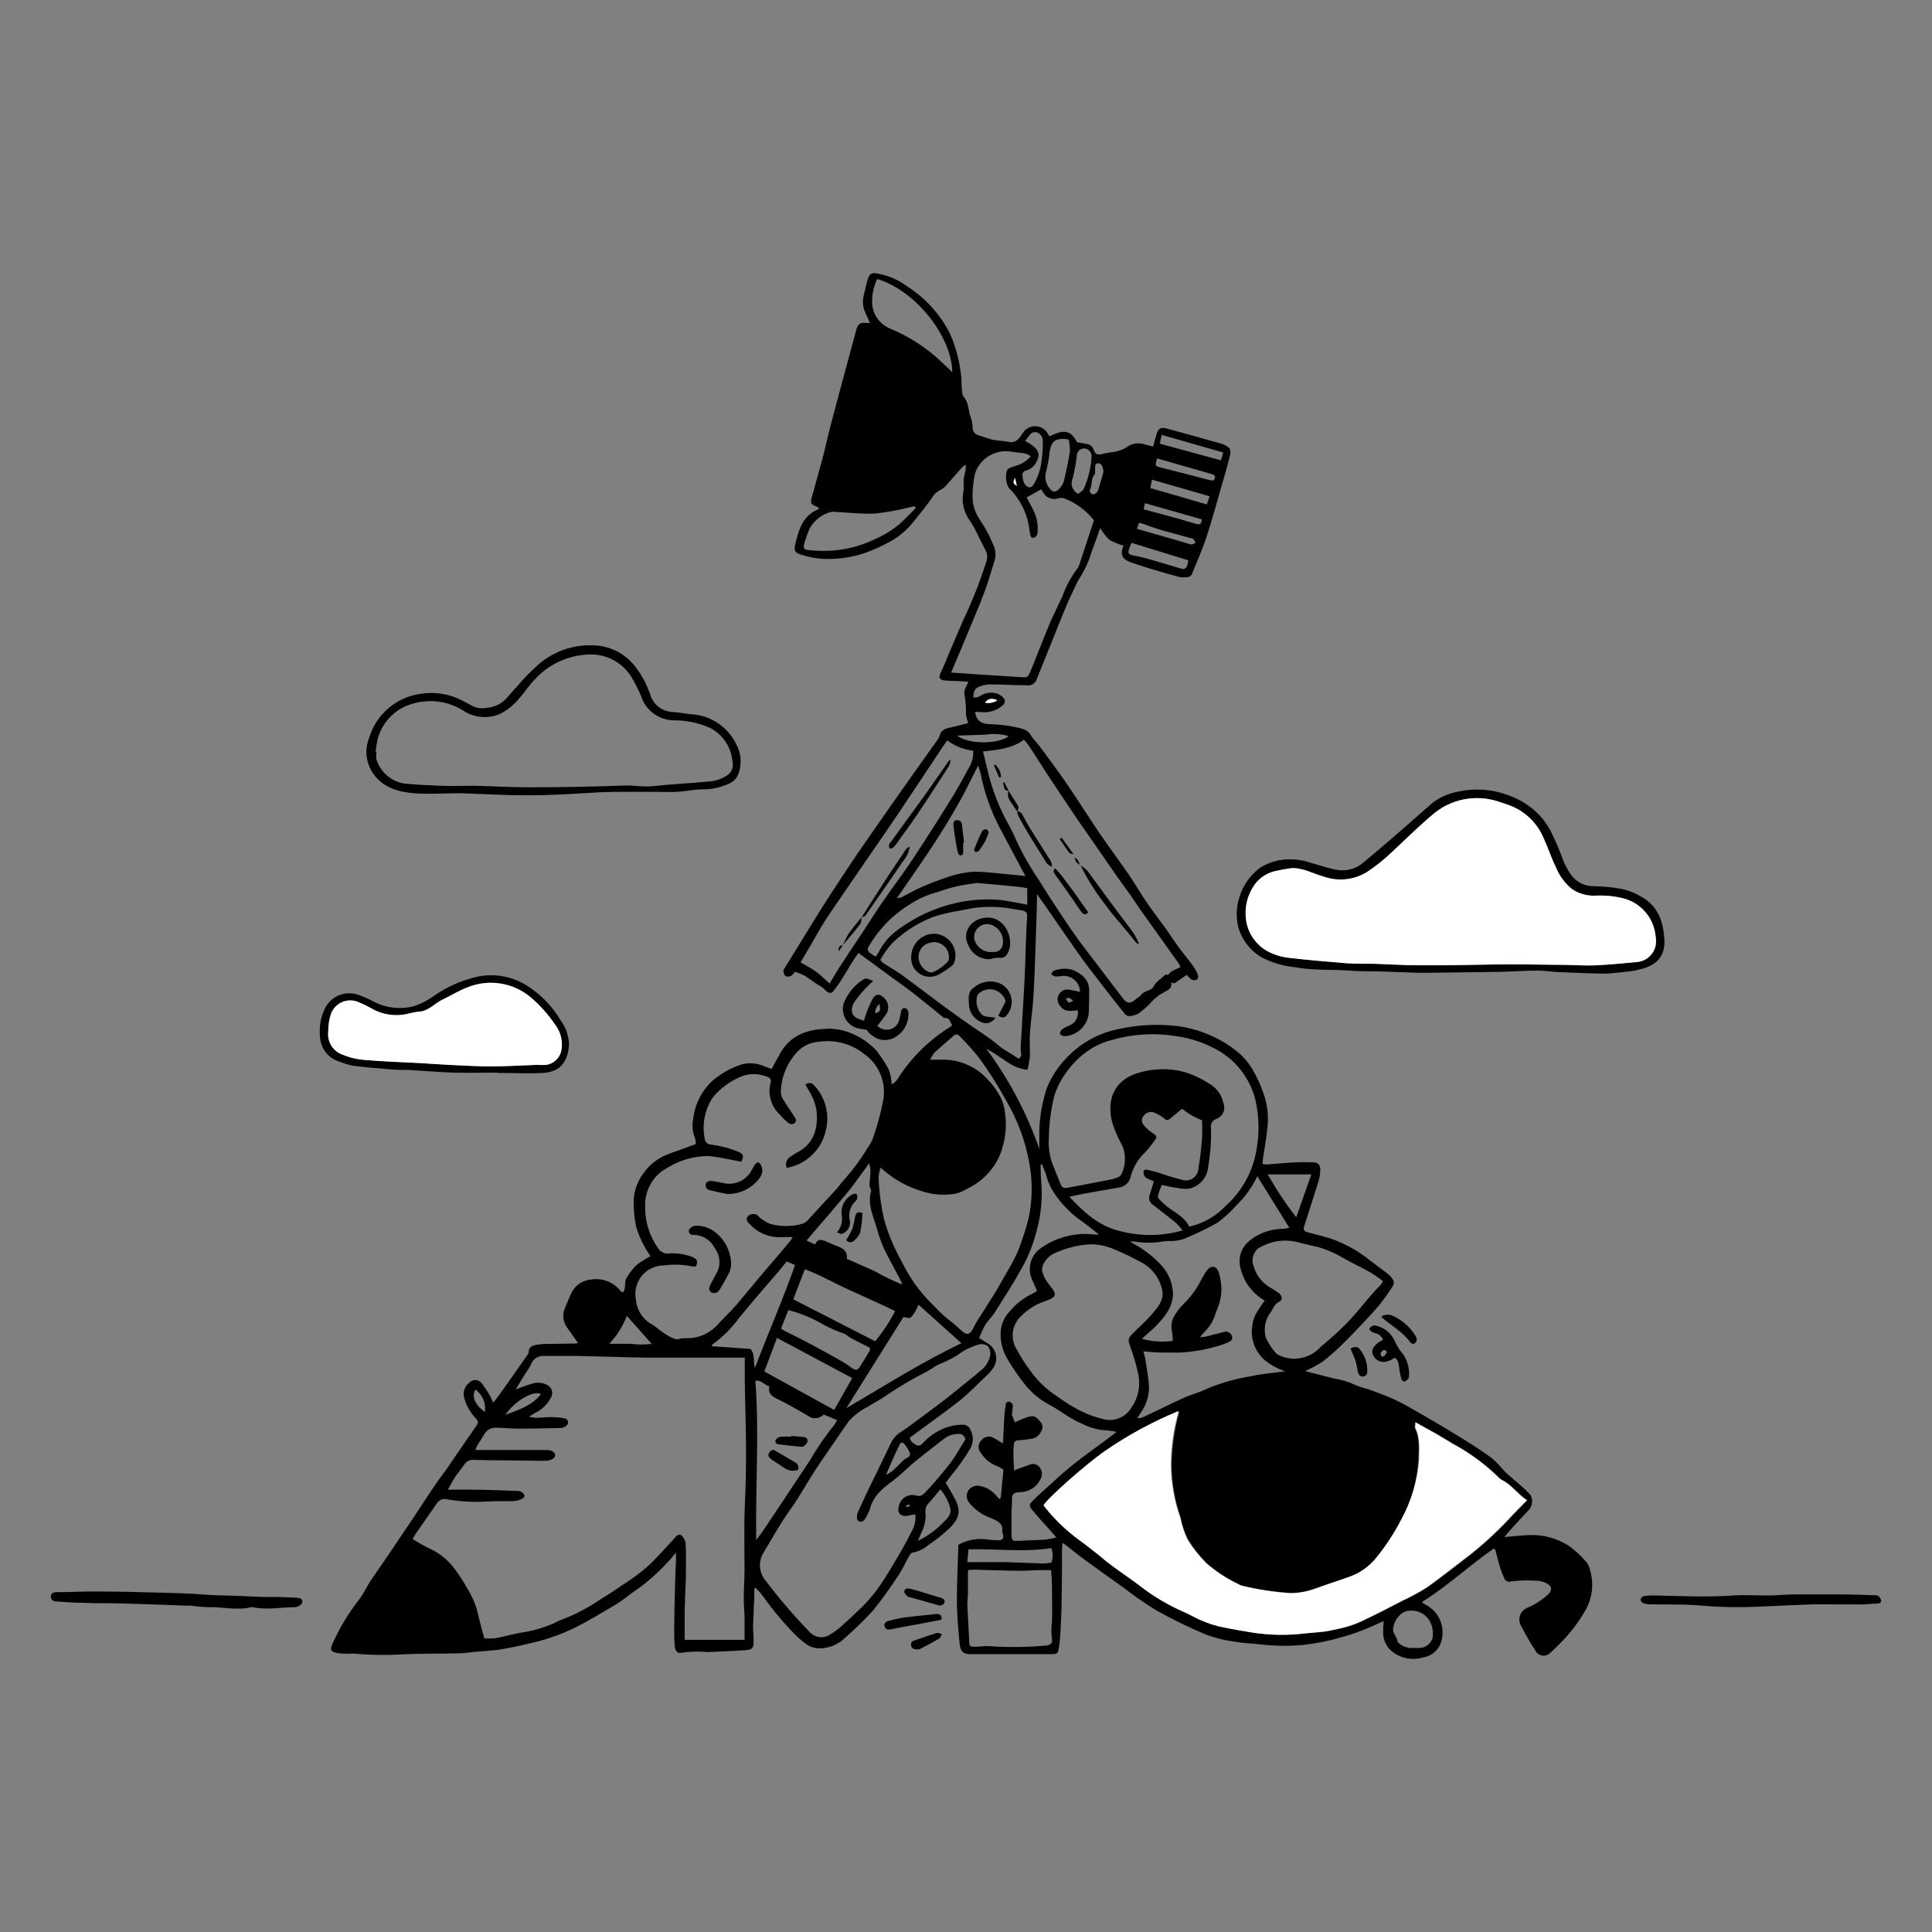 <svg width="38" height="38" viewBox="0 0 38 38" fill="none" xmlns="http://www.w3.org/2000/svg">
<rect x="0" y="0" width="38" height="38" fill="#808080" stroke="none"/>
<path d="M23.344 19.174L23.096 19.342L23.035 19.322C23.065 19.465 22.935 19.484 22.863 19.534C22.795 19.574 22.732 19.622 22.676 19.677C22.593 19.77 22.501 19.855 22.401 19.929C22.345 19.962 22.282 19.982 22.216 19.986C22.198 19.986 22.18 19.982 22.164 19.974C22.148 19.966 22.133 19.954 22.122 19.94C21.891 19.654 21.664 19.356 21.438 19.063C21.353 18.954 21.272 18.844 21.193 18.731C21.021 18.488 20.854 18.24 20.683 17.995C20.593 17.863 20.5 17.733 20.397 17.586C20.397 17.791 20.39 17.978 20.383 18.166C20.367 18.626 20.354 19.087 20.33 19.548C20.317 19.804 20.277 20.058 20.258 20.314C20.248 20.464 20.258 20.617 20.258 20.767C20.248 20.86 20.232 20.951 20.21 21.041C19.881 21.015 19.676 20.755 19.401 20.631C19.846 21.23 20.196 21.893 20.442 22.597C20.442 22.474 20.442 22.349 20.442 22.226C20.452 21.95 20.5 21.677 20.585 21.414C20.672 21.193 20.802 20.99 20.968 20.819C21.235 20.529 21.585 20.329 21.97 20.247C22.375 20.153 22.793 20.133 23.204 20.188C23.429 20.223 23.648 20.289 23.855 20.385C24.045 20.473 24.222 20.587 24.38 20.723C24.497 20.827 24.594 20.952 24.667 21.091C24.741 21.224 24.802 21.362 24.851 21.506C24.93 21.726 24.956 21.962 24.927 22.194C24.907 22.402 24.867 22.608 24.837 22.814C24.837 22.837 24.837 22.861 24.83 22.892C24.858 22.899 24.887 22.904 24.916 22.904C25.096 22.892 25.275 22.871 25.457 22.863C25.585 22.856 25.713 22.856 25.842 22.863C25.86 22.862 25.878 22.866 25.895 22.873C25.911 22.881 25.926 22.891 25.938 22.905C25.95 22.919 25.959 22.935 25.964 22.952C25.969 22.97 25.97 22.988 25.968 23.006C25.967 23.077 25.958 23.148 25.939 23.216C25.846 23.517 25.749 23.815 25.653 24.114C25.627 24.192 25.643 24.217 25.733 24.241C25.91 24.29 26.093 24.328 26.265 24.394C26.508 24.49 26.735 24.622 26.938 24.785C27.051 24.872 27.168 24.954 27.28 25.043C27.326 25.076 27.365 25.118 27.396 25.166C27.406 25.183 27.412 25.203 27.413 25.223C27.414 25.243 27.411 25.263 27.403 25.282C27.31 25.431 27.207 25.575 27.094 25.711C26.882 25.949 26.665 26.179 26.439 26.405C26.308 26.536 26.17 26.659 26.025 26.774C25.939 26.833 25.848 26.884 25.753 26.927L25.671 26.969C25.866 27.016 26.048 27.066 26.231 27.112C26.38 27.134 26.525 27.177 26.66 27.242C26.743 27.276 26.828 27.304 26.915 27.325C27.058 27.378 27.201 27.428 27.344 27.49C27.488 27.552 27.644 27.633 27.788 27.718C28.074 27.881 28.361 28.047 28.637 28.218C28.876 28.362 29.113 28.513 29.341 28.677C29.432 28.759 29.517 28.848 29.596 28.943C29.695 29.037 29.803 29.122 29.905 29.213C29.976 29.273 30.043 29.338 30.105 29.406C30.128 29.451 30.138 29.5 30.134 29.549C30.129 29.599 30.111 29.646 30.081 29.686C29.948 29.829 29.812 29.972 29.677 30.125C29.65 30.155 29.626 30.189 29.59 30.232C29.769 30.218 29.929 30.197 30.091 30.192C30.363 30.184 30.632 30.259 30.861 30.407C30.983 30.496 31.094 30.599 31.193 30.713C31.23 30.757 31.256 30.809 31.269 30.865C31.312 30.999 31.326 31.141 31.311 31.281C31.295 31.422 31.251 31.557 31.18 31.679C31.036 31.927 30.859 32.155 30.653 32.355C30.595 32.409 30.54 32.469 30.48 32.521C30.462 32.537 30.44 32.549 30.416 32.557C30.393 32.564 30.368 32.567 30.344 32.565C30.319 32.562 30.295 32.555 30.274 32.543C30.252 32.531 30.233 32.515 30.218 32.495C30.106 32.324 30.003 32.148 29.911 31.965C29.895 31.934 29.886 31.901 29.884 31.866C29.883 31.831 29.888 31.797 29.901 31.765C29.913 31.732 29.932 31.703 29.956 31.678C29.981 31.654 30.01 31.635 30.042 31.622C30.196 31.558 30.336 31.467 30.457 31.353C30.527 31.274 30.53 31.21 30.439 31.154C30.379 31.116 30.309 31.095 30.238 31.092C30.064 31.079 29.889 31.083 29.716 31.105C29.691 31.114 29.663 31.112 29.639 31.1C29.614 31.089 29.596 31.068 29.587 31.042C29.557 30.978 29.531 30.912 29.509 30.845C29.474 30.732 29.448 30.616 29.417 30.501C29.417 30.484 29.395 30.471 29.383 30.456C28.9 30.79 28.475 31.195 27.967 31.51C27.988 31.528 28.011 31.545 28.034 31.56C28.157 31.621 28.257 31.722 28.315 31.846C28.374 31.97 28.389 32.111 28.358 32.245C28.342 32.333 28.299 32.414 28.235 32.477C28.171 32.54 28.089 32.582 28 32.597C27.888 32.632 27.769 32.638 27.654 32.613C27.54 32.588 27.434 32.533 27.347 32.453C27.3 32.407 27.263 32.351 27.238 32.289C27.214 32.228 27.202 32.162 27.204 32.096C27.204 32.025 27.208 31.954 27.216 31.884C27.073 31.945 26.948 32.007 26.816 32.059C26.685 32.11 26.53 32.163 26.387 32.202C26.136 32.276 25.879 32.327 25.618 32.355C25.339 32.379 25.057 32.375 24.778 32.342C24.614 32.323 24.448 32.32 24.285 32.29C24.089 32.264 23.897 32.216 23.712 32.147C23.38 32.007 23.055 31.848 22.74 31.672C22.518 31.535 22.304 31.387 22.098 31.227C21.831 31.037 21.565 30.846 21.302 30.654C21.187 30.57 21.077 30.478 20.965 30.391C20.944 30.375 20.921 30.361 20.897 30.348C20.897 30.391 20.888 30.417 20.888 30.443C20.888 30.78 20.888 31.118 20.881 31.454C20.881 31.701 20.864 31.948 20.852 32.194C20.848 32.27 20.839 32.346 20.825 32.421C20.809 32.517 20.794 32.534 20.696 32.535C20.366 32.535 20.035 32.535 19.703 32.535C19.527 32.535 19.351 32.535 19.175 32.535C18.942 32.547 18.889 32.511 18.869 32.279C18.847 32.018 18.821 31.756 18.821 31.495C18.821 31.121 18.839 30.746 18.85 30.383C19.029 30.284 19.236 30.248 19.438 30.282C19.504 30.29 19.571 30.294 19.637 30.295C19.725 30.295 19.746 30.257 19.727 30.174C19.727 30.159 19.71 30.146 19.712 30.134C19.739 29.96 19.62 29.915 19.491 29.859C19.329 29.802 19.186 29.703 19.075 29.572C19.041 29.538 19.02 29.493 19.015 29.445C19.011 29.397 19.023 29.349 19.049 29.309C19.076 29.273 19.114 29.246 19.158 29.232C19.201 29.218 19.247 29.218 19.291 29.232C19.408 29.256 19.514 29.32 19.59 29.412C19.61 29.436 19.631 29.459 19.652 29.482C19.669 29.474 19.683 29.469 19.683 29.465C19.7 29.298 19.717 29.13 19.732 28.961C19.733 28.941 19.733 28.921 19.732 28.901C19.684 28.87 19.633 28.843 19.58 28.823C19.465 28.775 19.368 28.693 19.301 28.588C19.267 28.553 19.247 28.507 19.247 28.458C19.247 28.41 19.267 28.363 19.301 28.329C19.331 28.291 19.374 28.266 19.422 28.258C19.47 28.251 19.518 28.262 19.558 28.289C19.611 28.317 19.662 28.353 19.727 28.393C19.737 28.2 19.743 28.021 19.755 27.843C19.755 27.773 19.772 27.7 19.782 27.633C19.782 27.587 19.819 27.56 19.86 27.572C19.875 27.577 19.888 27.585 19.898 27.597C19.909 27.608 19.916 27.621 19.921 27.636C19.919 27.699 19.913 27.762 19.902 27.823L19.961 27.975C20.038 27.938 20.116 27.905 20.197 27.876C20.34 27.832 20.379 27.858 20.472 27.977C20.491 28 20.503 28.03 20.505 28.061C20.506 28.092 20.498 28.123 20.48 28.148C20.464 28.188 20.438 28.223 20.404 28.25C20.37 28.277 20.33 28.294 20.287 28.3C20.203 28.313 20.117 28.323 20.032 28.329C19.982 28.329 19.946 28.353 19.941 28.402C19.934 28.48 19.932 28.558 19.933 28.636C19.933 28.725 19.942 28.815 19.946 28.923C19.979 28.908 20.006 28.897 20.035 28.887L20.26 28.805C20.296 28.791 20.336 28.791 20.372 28.803C20.409 28.816 20.44 28.841 20.46 28.874C20.482 28.908 20.493 28.948 20.493 28.988C20.493 29.029 20.482 29.069 20.46 29.103C20.426 29.169 20.377 29.226 20.316 29.269C20.254 29.311 20.183 29.338 20.11 29.346L20.011 29.355C19.996 29.354 19.982 29.357 19.968 29.363C19.955 29.368 19.943 29.376 19.933 29.387C19.923 29.398 19.915 29.41 19.91 29.424C19.905 29.438 19.904 29.452 19.905 29.466C19.905 29.542 19.905 29.618 19.896 29.694C19.896 29.85 19.896 30.008 19.896 30.163C19.896 30.32 19.912 30.307 20.054 30.307C20.217 30.292 20.381 30.295 20.545 30.284C20.622 30.274 20.699 30.26 20.775 30.242C20.744 30.204 20.725 30.175 20.702 30.151C20.57 30.008 20.433 29.856 20.306 29.703C20.235 29.618 20.237 29.597 20.314 29.518C20.43 29.401 20.556 29.291 20.679 29.18C20.822 29.047 20.974 28.911 21.13 28.788C21.33 28.629 21.541 28.482 21.745 28.329C21.81 28.282 21.871 28.233 21.962 28.164C21.885 28.146 21.807 28.135 21.728 28.131C21.572 28.119 21.419 28.075 21.28 28.001C21.044 27.909 20.851 27.738 20.629 27.623C20.449 27.527 20.29 27.395 20.163 27.235C20.038 27.08 19.925 26.917 19.825 26.746C19.722 26.583 19.672 26.393 19.682 26.201C19.689 26.051 19.75 25.91 19.852 25.801C19.982 25.644 20.146 25.518 20.331 25.433C20.355 25.421 20.377 25.406 20.397 25.389C20.366 25.319 20.334 25.246 20.306 25.183C20.255 25.08 20.241 24.962 20.267 24.849C20.293 24.737 20.357 24.638 20.449 24.567C20.756 24.338 21.14 24.236 21.521 24.281C21.552 24.284 21.584 24.284 21.615 24.281C21.472 24.171 21.345 24.061 21.204 23.968C20.998 23.811 20.824 23.617 20.689 23.395C20.637 23.299 20.597 23.197 20.57 23.09C20.546 23.026 20.52 22.963 20.495 22.899L20.467 22.907C20.467 23.082 20.48 23.255 20.49 23.428C20.493 23.7 20.457 23.971 20.383 24.233C20.313 24.504 20.205 24.765 20.061 25.005C19.908 25.283 19.733 25.548 19.564 25.816C19.508 25.903 19.43 25.976 19.375 26.063C19.331 26.145 19.292 26.229 19.259 26.316C19.309 26.348 19.362 26.384 19.417 26.417C19.46 26.44 19.497 26.472 19.526 26.511C19.555 26.55 19.576 26.594 19.586 26.642C19.597 26.689 19.597 26.739 19.587 26.786C19.576 26.834 19.556 26.878 19.527 26.918C19.482 26.979 19.43 27.035 19.374 27.086C19.209 27.244 19.05 27.408 18.874 27.549C18.602 27.765 18.318 27.964 18.039 28.171C17.993 28.204 17.948 28.24 17.895 28.276C17.905 28.363 17.977 28.395 18.039 28.432C18.056 28.435 18.074 28.434 18.091 28.429C18.108 28.424 18.123 28.414 18.136 28.402C18.246 28.276 18.381 28.176 18.534 28.108C18.66 28.052 18.796 28.023 18.934 28.022C18.969 28.02 19.002 28.03 19.03 28.049C19.059 28.068 19.08 28.096 19.09 28.128C19.119 28.183 19.134 28.243 19.134 28.304C19.134 28.366 19.119 28.426 19.09 28.48C18.975 28.676 18.844 28.862 18.697 29.036C18.663 29.08 18.631 29.127 18.601 29.166C18.67 29.283 18.736 29.388 18.79 29.497C18.923 29.759 18.833 29.899 18.674 30.061C18.542 30.183 18.401 30.295 18.252 30.395C18.165 30.469 18.059 30.519 17.947 30.538C17.921 30.538 17.894 30.586 17.875 30.616C17.81 30.732 17.758 30.855 17.684 30.964C17.525 31.211 17.353 31.45 17.17 31.679C16.996 31.867 16.812 32.046 16.62 32.215C16.489 32.343 16.314 32.417 16.131 32.422C16.041 32.423 15.952 32.398 15.876 32.35C15.768 32.274 15.668 32.186 15.578 32.089C15.462 31.968 15.354 31.842 15.248 31.714C15.142 31.585 15.066 31.473 14.974 31.353C14.941 31.31 14.901 31.273 14.864 31.233L14.837 31.244C14.837 31.357 14.837 31.469 14.827 31.581C14.827 31.724 14.813 31.855 14.811 31.993C14.811 32.087 14.824 32.182 14.823 32.279C14.823 32.412 14.8 32.445 14.671 32.456C14.419 32.476 14.167 32.481 13.915 32.494C13.741 32.477 13.565 32.483 13.391 32.509C13.335 32.525 13.28 32.468 13.273 32.393C13.264 32.303 13.26 32.213 13.261 32.123C13.261 31.772 13.27 31.42 13.281 31.07C13.281 30.896 13.303 30.723 13.294 30.538C13.234 30.607 13.18 30.682 13.114 30.745C12.938 30.936 12.743 31.11 12.531 31.261C12.38 31.359 12.245 31.483 12.089 31.572C11.844 31.715 11.605 31.865 11.35 31.994C11.109 32.116 10.856 32.212 10.595 32.28C10.359 32.34 10.12 32.395 9.879 32.436C9.702 32.468 9.52 32.472 9.341 32.489C9.236 32.499 9.133 32.517 9.029 32.519C8.644 32.528 8.259 32.519 7.875 32.542C7.567 32.558 7.257 32.552 6.949 32.524C6.902 32.524 6.855 32.531 6.806 32.524C6.744 32.526 6.683 32.522 6.622 32.511C6.5 32.482 6.49 32.446 6.54 32.33C6.678 32.02 6.854 31.727 7.064 31.46C7.147 31.352 7.207 31.223 7.279 31.107C7.389 30.941 7.506 30.78 7.618 30.614C7.729 30.448 7.842 30.278 7.956 30.111C8.003 30.039 8.057 29.968 8.099 29.902C8.25 29.673 8.399 29.441 8.554 29.213C8.625 29.106 8.706 29.007 8.78 28.901C8.84 28.818 8.894 28.732 8.952 28.648C9.083 28.456 9.216 28.266 9.348 28.075C9.421 27.968 9.42 27.962 9.332 27.868C9.237 27.761 9.168 27.633 9.131 27.494C9.115 27.441 9.116 27.385 9.133 27.332C9.15 27.279 9.183 27.233 9.226 27.2C9.242 27.181 9.262 27.167 9.284 27.157C9.306 27.148 9.33 27.143 9.354 27.144C9.378 27.145 9.402 27.151 9.423 27.163C9.444 27.174 9.463 27.19 9.477 27.209C9.539 27.293 9.596 27.38 9.647 27.47C9.668 27.509 9.685 27.55 9.699 27.592C9.752 27.523 9.795 27.47 9.835 27.414C10.011 27.167 10.187 26.919 10.361 26.669C10.381 26.648 10.394 26.622 10.399 26.594C10.399 26.495 10.467 26.465 10.549 26.451C10.596 26.442 10.644 26.437 10.692 26.435L11.333 26.425C11.345 26.423 11.357 26.419 11.369 26.415L11.159 26.117C11.117 26.065 11.091 26.002 11.082 25.936C11.072 25.869 11.081 25.802 11.107 25.74C11.144 25.648 11.184 25.556 11.223 25.465C11.257 25.381 11.313 25.308 11.387 25.255C11.46 25.202 11.548 25.171 11.638 25.166C11.746 25.15 11.856 25.163 11.956 25.204C12.057 25.245 12.145 25.312 12.211 25.399C12.211 25.406 12.228 25.406 12.254 25.418C12.322 25.335 12.271 25.214 12.326 25.131C12.379 25.042 12.443 24.959 12.515 24.885C12.603 24.818 12.697 24.759 12.794 24.708C12.747 24.641 12.704 24.571 12.666 24.499C12.602 24.382 12.551 24.259 12.513 24.132C12.483 23.991 12.467 23.847 12.464 23.703C12.452 23.482 12.517 23.264 12.649 23.086C12.771 22.909 12.945 22.774 13.147 22.698C13.318 22.634 13.492 22.574 13.683 22.505C13.687 22.466 13.683 22.428 13.672 22.39C13.62 22.266 13.607 22.129 13.636 21.997C13.671 21.706 13.811 21.438 14.03 21.243C14.199 21.103 14.393 20.997 14.602 20.931C14.746 20.898 14.896 20.912 15.031 20.971C15.077 20.985 15.12 21.005 15.175 21.028C15.219 20.942 15.268 20.858 15.318 20.77C15.497 20.404 15.81 20.259 16.197 20.239C16.362 20.222 16.53 20.244 16.686 20.302C16.896 20.376 17.085 20.5 17.237 20.663C17.323 20.775 17.401 20.892 17.47 21.015C17.496 21.071 17.513 21.13 17.522 21.191C17.53 21.231 17.532 21.271 17.539 21.326C17.595 21.299 17.641 21.255 17.669 21.2C17.931 20.794 18.279 20.452 18.69 20.198C18.703 20.189 18.711 20.179 18.728 20.165C18.687 20.105 18.684 20.012 18.577 20.022C18.561 20.022 18.545 20.002 18.529 19.99C18.331 19.83 18.133 19.668 17.933 19.511C17.808 19.415 17.679 19.325 17.553 19.233L16.886 18.744C16.698 18.99 16.574 19.283 16.368 19.521C16.265 19.555 16.225 19.447 16.158 19.409C16.043 19.348 15.943 19.266 15.832 19.192C15.769 19.161 15.704 19.135 15.637 19.114C15.605 19.147 15.584 19.183 15.553 19.197C15.536 19.205 15.519 19.209 15.501 19.209C15.483 19.209 15.466 19.205 15.45 19.197C15.425 19.182 15.415 19.137 15.409 19.103C15.404 19.069 15.424 19.059 15.435 19.039C15.64 18.706 15.845 18.373 16.052 18.037C16.243 17.73 16.439 17.427 16.64 17.127C16.8 16.884 16.963 16.646 17.128 16.411C17.386 16.04 17.645 15.67 17.905 15.302C18.077 15.057 18.253 14.815 18.426 14.572C18.45 14.542 18.469 14.508 18.481 14.472C18.509 14.358 18.597 14.328 18.691 14.31L19.046 14.223C19.024 14.17 19.008 14.114 18.999 14.058C19.003 13.92 18.993 13.782 18.967 13.646C18.952 13.583 19.013 13.503 19.046 13.408L18.794 13.394C18.719 13.395 18.643 13.391 18.568 13.382C18.472 13.367 18.461 13.319 18.504 13.229C18.564 13.102 18.617 12.969 18.671 12.838C18.761 12.628 18.85 12.419 18.94 12.21C19.125 11.824 19.282 11.424 19.41 11.015C19.424 10.95 19.416 10.883 19.385 10.823C19.281 10.633 19.202 10.43 19.083 10.251C19.019 10.168 18.974 10.071 18.951 9.969C18.928 9.866 18.929 9.759 18.952 9.657C18.956 9.586 18.956 9.515 18.952 9.444C18.96 9.369 18.982 9.3 18.995 9.22C18.996 9.194 18.996 9.167 18.995 9.14C18.97 9.154 18.947 9.17 18.926 9.189C18.816 9.313 18.708 9.439 18.597 9.562C18.564 9.596 18.524 9.624 18.481 9.643C18.415 9.679 18.361 9.734 18.325 9.8C18.212 9.962 18.084 10.115 17.96 10.271C17.838 10.423 17.688 10.551 17.518 10.646C17.348 10.741 17.17 10.821 16.987 10.885C16.728 10.968 16.456 11.005 16.185 10.992C16.039 10.983 15.895 10.955 15.756 10.909C15.631 10.873 15.613 10.828 15.641 10.706C15.711 10.42 15.784 10.133 16.115 10.01C16.088 9.986 16.078 9.969 16.064 9.963C15.95 9.922 15.935 9.899 15.965 9.79C16.033 9.534 16.108 9.279 16.177 9.021C16.245 8.764 16.29 8.539 16.353 8.306C16.509 7.716 16.669 7.128 16.828 6.54C16.834 6.512 16.841 6.485 16.851 6.458C16.888 6.362 16.928 6.341 17.037 6.352C17.061 6.354 17.086 6.354 17.111 6.352L17.014 6.137C16.968 6.031 16.96 5.913 16.991 5.801C17.015 5.699 17.037 5.596 17.067 5.496C17.097 5.396 17.134 5.353 17.253 5.379C17.464 5.416 17.664 5.501 17.837 5.628C17.94 5.695 18.039 5.769 18.133 5.85C18.362 6.05 18.549 6.293 18.686 6.565C18.809 6.843 18.884 7.14 18.909 7.443C18.917 7.531 18.909 7.622 18.923 7.71C18.924 7.744 18.934 7.776 18.953 7.803C19.061 7.921 19.04 8.081 19.096 8.217C19.118 8.28 19.129 8.345 19.131 8.412C19.131 8.529 19.218 8.555 19.308 8.582C19.398 8.609 19.46 8.636 19.538 8.652C19.617 8.668 19.727 8.669 19.825 8.689C19.968 8.722 20.039 8.644 20.111 8.526C20.137 8.482 20.174 8.445 20.219 8.42C20.263 8.394 20.314 8.382 20.366 8.383C20.417 8.384 20.467 8.399 20.511 8.426C20.554 8.453 20.59 8.492 20.613 8.538C20.622 8.553 20.633 8.569 20.643 8.583C20.945 8.43 21.064 8.473 21.186 8.701C21.265 8.709 21.344 8.724 21.421 8.745C21.441 8.754 21.46 8.768 21.475 8.785C21.49 8.801 21.502 8.821 21.509 8.842C21.532 8.918 21.579 8.953 21.652 8.936C21.828 8.885 22.022 8.904 22.18 8.781C22.233 8.747 22.293 8.727 22.355 8.721C22.418 8.716 22.48 8.725 22.538 8.748L22.681 8.782C22.701 8.707 22.717 8.639 22.736 8.581C22.78 8.417 22.823 8.39 22.981 8.437C23.324 8.53 23.666 8.626 24.01 8.724C24.033 8.73 24.055 8.737 24.077 8.747C24.189 8.8 24.22 8.84 24.19 8.963C24.146 9.157 24.088 9.349 24.033 9.535C23.935 9.873 23.845 10.214 23.735 10.549C23.655 10.796 23.547 11.035 23.449 11.278C23.441 11.301 23.426 11.321 23.406 11.335C23.386 11.348 23.363 11.355 23.338 11.353C23.296 11.358 23.252 11.358 23.21 11.353C23.031 11.304 22.852 11.253 22.674 11.2C22.543 11.161 22.412 11.118 22.281 11.074C22.235 11.061 22.192 11.042 22.152 11.018C22.042 10.949 22.05 10.848 22.099 10.732C22.003 10.706 21.91 10.668 21.823 10.62C21.752 10.551 21.69 10.473 21.64 10.388C21.577 10.561 21.526 10.707 21.471 10.852C21.413 11.049 21.326 11.235 21.212 11.406C21.204 11.418 21.197 11.431 21.192 11.444C21.127 11.588 21.058 11.718 20.998 11.857C20.908 12.071 20.822 12.286 20.735 12.504L20.4 13.335C20.395 13.359 20.386 13.382 20.372 13.402C20.359 13.422 20.341 13.439 20.321 13.453C20.3 13.466 20.277 13.475 20.253 13.479C20.23 13.484 20.205 13.483 20.181 13.478C19.949 13.478 19.716 13.461 19.483 13.461C19.407 13.462 19.332 13.477 19.262 13.505C19.172 13.541 19.149 13.593 19.143 13.714C19.168 13.721 19.194 13.721 19.219 13.716C19.244 13.71 19.267 13.699 19.287 13.683C19.372 13.631 19.474 13.613 19.573 13.631C19.627 13.642 19.676 13.668 19.716 13.706C19.789 13.77 19.779 13.832 19.699 13.892C19.597 13.973 19.47 14.015 19.34 14.008L19.183 13.999C19.181 14.052 19.198 14.104 19.23 14.146C19.263 14.188 19.309 14.217 19.361 14.228C19.402 14.24 19.445 14.245 19.488 14.244C19.693 14.249 19.897 14.278 20.095 14.331C20.135 14.34 20.173 14.357 20.205 14.382C20.237 14.406 20.264 14.438 20.283 14.474C20.324 14.542 20.387 14.596 20.434 14.66C20.615 14.905 20.798 15.147 20.97 15.398C21.19 15.72 21.399 16.05 21.615 16.372C21.804 16.648 22.006 16.918 22.196 17.194C22.322 17.377 22.432 17.572 22.558 17.755C22.684 17.938 22.81 18.1 22.935 18.273C23.019 18.392 23.098 18.516 23.185 18.634C23.273 18.751 23.38 18.881 23.471 19.007C23.51 19.061 23.541 19.121 23.563 19.183C23.567 19.198 23.568 19.214 23.564 19.229C23.56 19.244 23.552 19.258 23.542 19.269C23.525 19.276 23.508 19.279 23.49 19.279C23.472 19.279 23.455 19.276 23.439 19.269C23.403 19.242 23.372 19.21 23.344 19.174ZM14.645 32.253C14.645 32.1 14.645 31.967 14.645 31.834C14.645 31.701 14.628 31.588 14.629 31.465C14.629 31.271 14.642 31.078 14.644 30.892C14.644 30.445 14.631 29.999 14.652 29.552C14.68 28.991 14.678 28.432 14.664 27.871C14.657 27.629 14.652 27.387 14.649 27.145C14.649 27.002 14.649 26.859 14.649 26.703H13.791C13.43 26.703 13.075 26.703 12.709 26.703C12.252 26.696 11.796 26.678 11.339 26.67C11.129 26.67 10.92 26.67 10.709 26.67C10.652 26.664 10.595 26.677 10.546 26.708C10.498 26.738 10.461 26.785 10.443 26.839C10.407 26.909 10.365 26.977 10.317 27.041C10.261 27.131 10.207 27.221 10.144 27.327C10.264 27.284 10.36 27.245 10.459 27.217C10.553 27.185 10.655 27.19 10.745 27.232C10.77 27.241 10.792 27.256 10.811 27.275C10.829 27.294 10.844 27.316 10.852 27.341C10.861 27.366 10.863 27.393 10.86 27.419C10.857 27.445 10.848 27.471 10.834 27.493C10.764 27.625 10.654 27.73 10.519 27.793L10.406 27.864C10.448 27.875 10.491 27.883 10.535 27.887C10.635 27.887 10.734 27.872 10.834 27.872C10.924 27.873 11.014 27.881 11.103 27.896C11.119 27.898 11.133 27.905 11.145 27.916C11.157 27.926 11.166 27.94 11.17 27.955C11.174 27.97 11.174 27.987 11.169 28.002C11.164 28.017 11.154 28.03 11.142 28.04C11.11 28.067 11.07 28.084 11.028 28.087C10.754 28.094 10.479 28.1 10.203 28.1C10.059 28.1 9.916 28.084 9.773 28.081C9.721 28.076 9.668 28.087 9.622 28.112C9.576 28.138 9.539 28.177 9.516 28.224C9.478 28.296 9.428 28.36 9.387 28.43C9.373 28.459 9.361 28.489 9.351 28.52H9.68C10.035 28.52 10.396 28.52 10.748 28.52C10.851 28.52 10.917 28.565 10.92 28.616C10.922 28.668 10.865 28.719 10.759 28.729C10.664 28.735 10.568 28.735 10.473 28.729L9.689 28.721L9.305 28.714C9.272 28.712 9.239 28.719 9.209 28.734C9.18 28.749 9.154 28.772 9.136 28.8C9.078 28.887 9.007 28.966 8.95 29.053C8.893 29.14 8.866 29.206 8.807 29.3C8.98 29.3 9.126 29.3 9.274 29.3C9.583 29.3 9.892 29.316 10.2 29.326C10.223 29.329 10.246 29.337 10.265 29.351C10.33 29.391 10.333 29.449 10.265 29.482C10.21 29.508 10.149 29.523 10.088 29.525C9.903 29.525 9.719 29.525 9.534 29.535C9.272 29.549 9.009 29.531 8.751 29.482C8.711 29.48 8.671 29.493 8.64 29.518C8.611 29.543 8.586 29.572 8.568 29.605L8.169 30.178C8.149 30.208 8.134 30.241 8.117 30.272C8.249 30.355 8.385 30.429 8.525 30.496C8.695 30.588 8.842 30.718 8.955 30.875C9.039 30.989 9.116 31.108 9.185 31.233C9.296 31.408 9.374 31.602 9.415 31.805C9.451 31.948 9.488 32.091 9.526 32.224C9.594 32.229 9.662 32.229 9.73 32.224C9.8 32.213 9.869 32.197 9.938 32.179C10.031 32.157 10.124 32.136 10.217 32.117C10.448 32.086 10.673 32.024 10.887 31.931C10.945 31.898 11.005 31.871 11.069 31.849C11.339 31.744 11.596 31.607 11.834 31.442C11.977 31.357 12.107 31.27 12.239 31.178C12.411 31.07 12.575 30.949 12.73 30.818C12.931 30.632 13.109 30.423 13.296 30.222C13.337 30.178 13.381 30.171 13.417 30.214C13.452 30.25 13.476 30.297 13.484 30.347C13.494 30.511 13.494 30.677 13.492 30.842C13.492 31.128 13.472 31.414 13.466 31.701C13.466 31.881 13.466 32.06 13.466 32.253H14.645ZM27.84 27.975C27.834 27.997 27.83 28.02 27.827 28.043C27.822 28.056 27.822 28.07 27.827 28.084C27.928 28.286 27.903 28.505 27.898 28.717C27.872 29.122 27.762 29.516 27.573 29.876C27.441 30.134 27.284 30.378 27.103 30.604C26.953 30.803 26.744 30.95 26.507 31.025C26.295 31.097 26.078 31.168 25.873 31.244C25.716 31.302 25.551 31.332 25.384 31.331C25.066 31.311 24.75 31.263 24.441 31.188C24.417 31.184 24.394 31.175 24.375 31.161C24.143 31.052 23.927 30.911 23.733 30.743C23.593 30.602 23.47 30.446 23.366 30.277C23.3 30.14 23.252 29.996 23.223 29.847C23.106 29.513 23.046 29.161 23.045 28.807C23.049 28.465 23.097 28.125 23.188 27.795C23.188 27.785 23.188 27.77 23.188 27.758C22.685 27.966 22.205 28.226 21.757 28.535C21.383 28.791 20.62 29.462 20.54 29.61C20.744 29.874 20.985 30.108 21.256 30.302C21.399 30.403 21.526 30.511 21.661 30.616C21.758 30.692 21.854 30.769 21.947 30.842C22.1 30.955 22.258 31.059 22.41 31.174C22.689 31.394 22.996 31.577 23.323 31.718C23.371 31.736 23.416 31.767 23.466 31.788C23.633 31.878 23.81 31.947 23.994 31.993C24.166 32.027 24.337 32.061 24.512 32.089C24.852 32.153 25.199 32.171 25.544 32.143C25.714 32.121 25.885 32.113 26.055 32.093C26.144 32.083 26.231 32.057 26.32 32.041C26.51 32.004 26.694 31.94 26.866 31.852C27.111 31.738 27.35 31.61 27.591 31.486C27.759 31.409 27.922 31.321 28.079 31.221C28.373 31.014 28.651 30.792 28.937 30.57C29.233 30.334 29.51 30.075 29.765 29.794L30.044 29.508C29.86 29.391 29.747 29.206 29.554 29.113C29.517 29.092 29.485 29.064 29.457 29.031C29.196 28.782 28.903 28.569 28.585 28.397C28.474 28.333 28.366 28.264 28.255 28.2C28.143 28.136 27.983 28.055 27.84 27.975ZM13.512 26.322C13.726 26.323 13.932 26.238 14.084 26.087C14.211 25.944 14.356 25.814 14.482 25.668C14.608 25.522 14.768 25.323 14.911 25.154C15.122 24.902 15.341 24.655 15.545 24.406C15.562 24.382 15.577 24.358 15.591 24.333C15.526 24.329 15.46 24.329 15.395 24.333C15.227 24.345 15.06 24.305 14.916 24.218C14.848 24.175 14.786 24.122 14.732 24.062C14.697 24.026 14.661 23.979 14.712 23.919C14.735 23.898 14.764 23.884 14.795 23.88C14.826 23.875 14.857 23.88 14.886 23.893C14.909 23.909 14.924 23.935 14.948 23.951C15.007 23.999 15.071 24.039 15.14 24.069C15.351 24.13 15.575 24.13 15.786 24.069C15.826 24.055 15.861 24.03 15.889 23.998C16.079 23.793 16.268 23.586 16.461 23.378C16.506 23.329 16.539 23.269 16.584 23.224C16.761 23.03 16.917 22.82 17.052 22.597C17.101 22.532 17.141 22.461 17.17 22.386C17.254 22.148 17.321 21.904 17.369 21.656C17.403 21.485 17.388 21.306 17.323 21.143C17.259 20.98 17.149 20.839 17.007 20.738C16.881 20.635 16.735 20.56 16.578 20.518C16.422 20.476 16.258 20.466 16.098 20.491C16.016 20.497 15.936 20.518 15.862 20.554C15.788 20.591 15.723 20.641 15.668 20.703C15.472 20.92 15.361 21.201 15.358 21.493C15.362 21.54 15.378 21.585 15.404 21.625C15.474 21.738 15.547 21.848 15.621 21.958C15.65 22.001 15.677 22.044 15.634 22.086C15.591 22.127 15.533 22.11 15.491 22.076C15.437 22.029 15.386 21.978 15.339 21.924C15.255 21.846 15.193 21.747 15.161 21.637C15.129 21.527 15.127 21.411 15.156 21.3C15.176 21.231 15.143 21.194 15.077 21.174C14.985 21.138 14.886 21.122 14.787 21.128C14.689 21.133 14.592 21.16 14.505 21.207C14.324 21.293 14.163 21.416 14.033 21.568C13.949 21.687 13.891 21.822 13.862 21.965C13.832 22.108 13.832 22.255 13.861 22.398C13.863 22.427 13.876 22.454 13.897 22.475C13.918 22.495 13.945 22.508 13.974 22.511C14.059 22.521 14.143 22.537 14.226 22.558C14.332 22.583 14.435 22.617 14.535 22.66C14.629 22.703 14.634 22.743 14.578 22.85L14.279 22.791C14.168 22.767 14.056 22.75 13.944 22.738C13.657 22.736 13.375 22.815 13.131 22.966C12.992 23.038 12.877 23.149 12.799 23.284C12.721 23.419 12.683 23.574 12.689 23.73C12.684 24.023 12.773 24.31 12.942 24.549C12.961 24.581 12.988 24.608 13.021 24.627C13.053 24.646 13.09 24.656 13.128 24.656C13.293 24.64 13.46 24.663 13.615 24.722C13.712 24.771 13.731 24.788 13.691 24.908C13.664 24.911 13.637 24.911 13.61 24.908C13.428 24.87 13.241 24.864 13.056 24.89C12.974 24.889 12.893 24.908 12.818 24.943C12.743 24.978 12.677 25.029 12.625 25.093C12.572 25.156 12.534 25.231 12.514 25.311C12.494 25.391 12.491 25.474 12.507 25.555C12.514 25.662 12.55 25.764 12.609 25.853C12.669 25.942 12.75 26.014 12.846 26.062C12.873 26.075 13.223 26.389 13.366 26.336C13.356 26.319 13.494 26.323 13.512 26.322ZM18.988 28.314C18.985 28.298 18.98 28.282 18.972 28.267C18.964 28.252 18.953 28.239 18.939 28.229C18.926 28.219 18.911 28.211 18.894 28.207C18.878 28.203 18.861 28.202 18.844 28.204C18.74 28.204 18.639 28.24 18.558 28.306C18.371 28.449 18.19 28.592 18.011 28.735C17.858 28.863 17.718 29.007 17.559 29.127C17.364 29.27 17.175 29.424 17.111 29.677C17.091 29.735 17.065 29.791 17.034 29.844C16.992 29.922 16.939 29.95 16.891 29.92C16.842 29.89 16.852 29.831 16.862 29.777C16.865 29.763 16.87 29.75 16.876 29.737C16.969 29.534 17.061 29.331 17.163 29.129C17.283 28.875 17.41 28.626 17.528 28.373C17.571 28.289 17.635 28.218 17.715 28.167C17.754 28.14 17.795 28.116 17.834 28.088C18.067 27.916 18.3 27.746 18.531 27.57C18.686 27.453 18.834 27.328 18.985 27.207C19.081 27.129 19.179 27.056 19.271 26.972C19.38 26.895 19.454 26.779 19.478 26.648C19.485 26.587 19.467 26.526 19.43 26.478C19.406 26.46 19.378 26.447 19.348 26.441C19.318 26.434 19.287 26.435 19.258 26.442C19.143 26.475 19.032 26.523 18.93 26.585C18.794 26.686 18.646 26.766 18.488 26.826C18.431 26.85 18.377 26.881 18.328 26.919L18.23 26.976C17.938 27.125 17.655 27.293 17.384 27.479C17.289 27.547 17.178 27.596 17.081 27.663C16.936 27.733 16.806 27.831 16.698 27.949C16.594 28.093 16.493 28.244 16.391 28.393C16.264 28.578 16.135 28.759 16.015 28.947C15.857 29.19 15.72 29.447 15.551 29.681C15.352 29.956 15.189 30.254 15.017 30.54C14.964 30.625 14.94 30.724 14.948 30.824C14.956 30.924 14.996 31.019 15.062 31.094C15.331 31.45 15.623 31.79 15.935 32.11C15.979 32.156 16.038 32.187 16.101 32.198C16.165 32.209 16.23 32.2 16.288 32.172C16.376 32.122 16.458 32.065 16.534 32C16.677 31.871 16.821 31.738 16.964 31.599C17.067 31.495 17.163 31.384 17.25 31.267C17.36 31.115 17.46 30.954 17.556 30.792C17.685 30.577 17.812 30.363 17.923 30.135C17.989 30.03 18.017 29.906 18.003 29.783C17.945 29.794 17.895 29.807 17.845 29.814C17.715 29.834 17.639 29.754 17.679 29.628C17.686 29.59 17.7 29.554 17.722 29.522C17.743 29.491 17.771 29.464 17.804 29.444C17.837 29.424 17.874 29.411 17.912 29.407C17.95 29.402 17.989 29.406 18.026 29.418C18.052 29.425 18.081 29.425 18.108 29.418C18.134 29.41 18.159 29.395 18.177 29.375C18.249 29.299 18.32 29.225 18.389 29.145C18.499 29.014 18.611 28.886 18.713 28.748C18.814 28.611 18.894 28.455 18.988 28.314ZM22.852 23.305C22.823 23.369 22.799 23.435 22.779 23.503C22.776 23.518 22.776 23.534 22.78 23.549C22.784 23.564 22.792 23.578 22.802 23.59C22.864 23.655 22.932 23.715 23.005 23.769C23.148 23.872 23.313 23.956 23.39 24.127C23.664 24.066 23.913 23.924 24.106 23.72C24.431 23.43 24.647 23.036 24.715 22.605C24.773 22.286 24.765 21.959 24.694 21.643C24.642 21.423 24.541 21.217 24.4 21.039C24.259 20.862 24.081 20.718 23.878 20.617C23.646 20.496 23.396 20.415 23.137 20.38C22.72 20.311 22.293 20.335 21.886 20.45C21.758 20.481 21.635 20.529 21.519 20.593C21.316 20.709 21.139 20.866 21.001 21.055C20.884 21.205 20.794 21.375 20.736 21.556C20.669 21.828 20.633 22.107 20.629 22.388C20.617 22.569 20.645 22.75 20.711 22.919C20.759 23.037 20.807 23.158 20.854 23.276C20.888 23.361 20.917 23.377 21.006 23.361L21.831 23.203C21.883 23.194 21.933 23.18 21.982 23.16C22.012 23.149 22.038 23.127 22.055 23.099C22.096 23.016 22.12 22.925 22.125 22.832C22.131 22.739 22.117 22.647 22.085 22.559C22.047 22.478 22.002 22.399 21.967 22.316C21.919 22.213 21.881 22.105 21.856 21.994C21.785 21.589 21.934 21.245 22.372 21.107C22.669 21.013 22.987 21.005 23.288 21.082C23.461 21.136 23.625 21.212 23.776 21.31C23.85 21.349 23.914 21.405 23.963 21.472C24.013 21.539 24.047 21.616 24.063 21.698C24.075 21.727 24.081 21.758 24.08 21.789C24.08 21.821 24.073 21.852 24.061 21.88C24.048 21.909 24.03 21.935 24.007 21.956C23.984 21.978 23.957 21.995 23.928 22.006C23.89 22.017 23.857 22.042 23.837 22.076C23.817 22.11 23.81 22.151 23.819 22.19C23.825 22.457 23.805 22.723 23.758 22.986C23.743 23.082 23.699 23.172 23.632 23.243C23.564 23.313 23.477 23.361 23.381 23.381C23.311 23.387 23.24 23.382 23.171 23.367C23.061 23.357 22.961 23.329 22.848 23.305H22.852ZM17.32 22.966C17.299 23.027 17.286 23.091 17.281 23.156C17.29 23.436 17.327 23.715 17.39 23.988C17.435 24.146 17.49 24.302 17.556 24.453C17.634 24.629 17.725 24.799 17.817 24.97C17.963 25.235 18.15 25.477 18.371 25.685C18.468 25.794 18.574 25.893 18.69 25.982C18.779 26.042 18.852 26.125 18.937 26.195C19.023 26.265 19.081 26.241 19.131 26.145C19.161 26.086 19.191 26.026 19.227 25.97C19.34 25.79 19.458 25.611 19.57 25.429C19.647 25.305 19.713 25.176 19.79 25.047C19.877 24.904 19.955 24.757 20.024 24.605C20.105 24.397 20.174 24.184 20.23 23.968C20.306 23.614 20.312 23.248 20.248 22.892C20.17 22.445 20.011 22.017 19.779 21.628C19.628 21.353 19.46 21.087 19.277 20.832C19.154 20.676 19.023 20.527 18.883 20.387C18.847 20.348 18.806 20.328 18.759 20.37C18.634 20.48 18.507 20.586 18.384 20.699C18.349 20.743 18.318 20.791 18.293 20.842C18.393 20.842 18.458 20.842 18.522 20.842C18.687 20.838 18.85 20.869 19.002 20.932C19.154 20.995 19.291 21.088 19.405 21.207C19.516 21.319 19.609 21.446 19.682 21.586C19.729 21.684 19.759 21.791 19.769 21.9C19.805 22.17 19.772 22.445 19.674 22.7C19.549 23.003 19.314 23.247 19.016 23.384C18.948 23.427 18.874 23.459 18.796 23.478C18.575 23.517 18.347 23.501 18.134 23.43C17.861 23.349 17.607 23.211 17.39 23.026L17.32 22.966ZM21.445 24.473C21.197 24.489 20.954 24.55 20.729 24.655C20.576 24.729 20.462 24.905 20.506 25.031C20.536 25.121 20.582 25.204 20.642 25.277C20.799 25.462 20.785 25.511 20.56 25.591C20.384 25.648 20.224 25.746 20.094 25.877C19.998 25.961 19.937 26.078 19.921 26.204C19.906 26.33 19.938 26.458 20.011 26.563C20.084 26.702 20.169 26.834 20.264 26.959C20.381 27.123 20.521 27.268 20.682 27.388C20.825 27.486 20.968 27.597 21.131 27.683C21.303 27.785 21.49 27.861 21.684 27.908C21.788 27.939 21.9 27.936 22.002 27.897C22.104 27.859 22.19 27.788 22.248 27.696C22.315 27.603 22.363 27.496 22.387 27.384C22.412 27.271 22.413 27.155 22.391 27.042C22.35 26.847 22.294 26.656 22.225 26.47C22.188 26.358 22.185 26.326 22.269 26.239C22.395 26.112 22.533 25.993 22.65 25.857C22.767 25.721 22.901 25.571 22.859 25.378C22.836 25.263 22.788 25.155 22.719 25.061C22.65 24.967 22.561 24.889 22.458 24.834C22.288 24.74 22.113 24.655 21.934 24.58C21.781 24.51 21.614 24.473 21.445 24.473ZM18.708 13.228L19.138 13.258L20.091 13.319C20.211 13.328 20.215 13.319 20.263 13.215C20.31 13.11 20.346 13.012 20.386 12.91C20.473 12.695 20.555 12.481 20.646 12.263C20.724 12.084 20.812 11.911 20.894 11.734C20.964 11.536 21.064 11.35 21.19 11.182C21.203 11.168 21.213 11.151 21.219 11.133C21.319 10.831 21.419 10.53 21.517 10.234C21.37 10.047 21.178 9.902 20.958 9.813C20.936 9.802 20.912 9.795 20.888 9.793C20.863 9.791 20.839 9.794 20.815 9.801C20.759 9.822 20.696 9.82 20.641 9.797C20.585 9.775 20.54 9.732 20.513 9.678C20.5 9.657 20.485 9.635 20.479 9.625L20.193 9.783C20.243 9.879 20.299 9.976 20.344 10.078C20.403 10.213 20.423 10.361 20.403 10.507C20.397 10.523 20.388 10.538 20.375 10.55C20.363 10.563 20.348 10.572 20.331 10.577C20.284 10.59 20.268 10.547 20.263 10.507C20.257 10.467 20.253 10.45 20.248 10.423C20.212 10.108 20.068 9.816 19.84 9.595C19.811 9.542 19.794 9.484 19.788 9.423C19.783 9.363 19.79 9.302 19.809 9.245C19.824 9.226 19.843 9.211 19.865 9.202C19.904 9.186 19.945 9.173 19.986 9.16C20.098 9.129 20.198 9.064 20.273 8.976C20.245 8.953 20.213 8.935 20.18 8.923C20.072 8.904 19.965 8.897 19.858 8.878C19.714 8.862 19.569 8.895 19.446 8.971C19.323 9.047 19.23 9.163 19.181 9.299C19.149 9.44 19.132 9.584 19.128 9.728C19.121 9.91 19.176 10.089 19.282 10.236C19.382 10.386 19.467 10.545 19.534 10.712C19.579 10.8 19.591 10.901 19.57 10.998C19.51 11.188 19.457 11.38 19.39 11.57C19.302 11.811 19.205 12.047 19.103 12.286C18.976 12.595 18.849 12.896 18.708 13.228ZM19.334 14.781C19.364 14.899 19.387 14.997 19.411 15.093C19.488 15.446 19.611 15.787 19.777 16.107C19.862 16.256 19.939 16.409 20.006 16.565C20.136 16.839 20.288 17.102 20.459 17.351C20.576 17.54 20.696 17.726 20.819 17.912C20.942 18.098 21.071 18.29 21.204 18.476C21.312 18.626 21.428 18.77 21.539 18.917C21.725 19.162 21.91 19.408 22.098 19.651C22.171 19.743 22.241 19.741 22.332 19.66C22.368 19.624 22.421 19.602 22.45 19.562C22.513 19.477 22.641 19.501 22.697 19.391C22.739 19.309 22.832 19.255 22.922 19.169C22.922 19.169 22.973 19.177 22.983 19.169C23.035 19.08 23.14 19.074 23.217 19.018C23.209 18.995 23.198 18.972 23.185 18.951L22.432 17.896C22.372 17.811 22.317 17.723 22.256 17.637L21.959 17.222C21.847 17.064 21.738 16.903 21.627 16.743C21.483 16.537 21.34 16.332 21.197 16.125C20.993 15.823 20.792 15.521 20.59 15.216C20.479 15.045 20.372 14.872 20.26 14.702C20.226 14.648 20.181 14.6 20.141 14.549C19.896 14.726 19.627 14.748 19.334 14.781ZM24.876 25.582C24.656 25.456 24.492 25.251 24.416 25.01C24.3 24.645 24.488 24.413 24.788 24.27C24.931 24.204 25.087 24.169 25.245 24.169C25.284 24.166 25.322 24.158 25.359 24.148L24.73 23.135C24.628 23.349 24.489 23.543 24.319 23.707C24.205 23.835 24.079 23.95 23.942 24.052C23.752 24.158 23.556 24.254 23.356 24.338C23.247 24.389 23.129 24.413 23.009 24.409C22.961 24.408 22.913 24.412 22.866 24.419C22.683 24.451 22.496 24.451 22.314 24.419C22.285 24.416 22.256 24.416 22.228 24.419C22.274 24.45 22.322 24.479 22.371 24.505C22.549 24.611 22.71 24.742 22.85 24.895C22.988 25.049 23.066 25.246 23.072 25.452C23.062 25.721 22.898 25.917 22.719 26.097C22.641 26.176 22.555 26.241 22.46 26.334C22.657 26.387 22.863 26.401 23.067 26.374C23.067 26.298 23.058 26.23 23.048 26.168C23.028 26.064 23.049 25.956 23.107 25.867C23.153 25.789 23.209 25.718 23.273 25.654C23.413 25.519 23.53 25.361 23.619 25.187C23.651 25.124 23.687 25.062 23.726 25.003C23.818 24.877 23.928 24.888 23.975 25.035C24.007 25.145 24.024 25.258 24.025 25.372C24.019 25.524 23.981 25.674 23.915 25.811C23.878 25.954 23.803 26.085 23.698 26.189C23.663 26.224 23.631 26.263 23.603 26.303C23.659 26.296 23.692 26.295 23.722 26.288L24.067 26.199C24.099 26.188 24.134 26.189 24.164 26.203C24.195 26.217 24.218 26.243 24.23 26.275C24.257 26.351 24.203 26.382 24.15 26.404C24.064 26.442 23.974 26.473 23.882 26.494C23.668 26.554 23.448 26.59 23.225 26.603C23.104 26.603 22.981 26.603 22.858 26.603C22.734 26.603 22.624 26.588 22.488 26.58C22.503 26.634 22.515 26.673 22.523 26.713C22.546 26.856 22.571 26.992 22.586 27.132C22.606 27.247 22.603 27.365 22.577 27.478C22.55 27.592 22.502 27.699 22.434 27.793C22.41 27.825 22.39 27.862 22.367 27.896C22.419 27.896 22.471 27.883 22.518 27.858C22.773 27.738 23.025 27.612 23.283 27.494C23.434 27.427 23.598 27.387 23.745 27.312C24.021 27.198 24.309 27.116 24.604 27.069C24.826 27.018 25.055 27.003 25.281 26.972C25.135 26.925 24.999 26.852 24.88 26.756C24.788 26.677 24.716 26.576 24.672 26.462C24.628 26.349 24.612 26.227 24.627 26.106C24.634 26.012 24.661 25.92 24.705 25.837C24.757 25.749 24.814 25.663 24.876 25.582ZM20.039 20.825C20.122 20.759 20.07 20.69 20.074 20.629C20.099 20.188 20.125 19.748 20.15 19.309C20.16 19.143 20.164 18.977 20.17 18.811C20.17 18.688 20.178 18.565 20.183 18.443C20.183 18.3 20.197 18.157 20.203 18.014C20.203 17.949 20.17 17.919 20.11 17.909L19.902 17.875C19.608 17.821 19.306 17.823 19.013 17.884L18.916 17.904C18.729 17.933 18.545 17.975 18.365 18.031C18.067 18.144 17.795 18.315 17.565 18.535C17.466 18.639 17.382 18.755 17.314 18.881C17.332 18.904 17.352 18.926 17.375 18.945C17.49 19.018 17.612 19.089 17.724 19.165C18.01 19.375 18.296 19.594 18.582 19.806C18.737 19.92 18.894 20.032 19.052 20.142C19.209 20.252 19.35 20.342 19.496 20.447C19.571 20.501 19.639 20.569 19.717 20.622C19.833 20.696 19.942 20.76 20.039 20.825ZM26.536 25.977C26.749 25.751 26.931 25.496 27.151 25.277C27.171 25.253 27.188 25.227 27.203 25.2C27.122 25.137 27.039 25.079 26.952 25.025C26.779 24.928 26.599 24.845 26.426 24.748C26.268 24.652 26.098 24.578 25.92 24.527C25.806 24.499 25.69 24.476 25.575 24.446C25.404 24.394 25.223 24.388 25.049 24.427C24.944 24.456 24.843 24.497 24.748 24.552C24.697 24.595 24.66 24.654 24.644 24.719C24.629 24.785 24.634 24.853 24.661 24.915C24.709 25.082 24.819 25.224 24.967 25.314C25.034 25.352 25.098 25.393 25.159 25.439C25.225 25.492 25.23 25.574 25.159 25.605C25.064 25.648 25.044 25.74 24.991 25.81C24.938 25.881 24.901 25.964 24.885 26.051C24.869 26.139 24.873 26.229 24.898 26.315C24.953 26.43 25.024 26.536 25.11 26.63C25.249 26.711 25.412 26.741 25.57 26.715C25.729 26.688 25.873 26.608 25.979 26.487C26.194 26.318 26.463 26.057 26.541 25.973L26.536 25.977ZM16.318 19.345C16.387 19.229 16.446 19.126 16.51 19.027C16.67 18.779 16.834 18.536 16.997 18.29C17.124 18.095 17.248 17.899 17.382 17.707C17.556 17.454 17.745 17.209 17.916 16.952C18.181 16.553 18.439 16.15 18.691 15.742C18.817 15.541 18.932 15.333 19.043 15.124C19.115 15.019 19.149 14.892 19.141 14.765C18.956 14.744 18.78 14.674 18.631 14.562L18.549 14.679C18.252 15.126 17.956 15.574 17.656 16.02C17.463 16.306 17.264 16.593 17.067 16.879L16.623 17.526C16.493 17.718 16.358 17.907 16.235 18.098C16.112 18.29 15.991 18.516 15.867 18.725C15.83 18.79 15.791 18.854 15.746 18.928C15.853 18.991 15.955 19.043 16.045 19.107C16.135 19.172 16.218 19.258 16.318 19.345ZM23.26 24.2C23.221 24.149 23.179 24.101 23.134 24.056C22.982 23.933 22.829 23.813 22.674 23.694C22.646 23.676 22.624 23.65 22.612 23.618C22.6 23.587 22.599 23.552 22.608 23.52C22.636 23.425 22.666 23.331 22.696 23.233C22.638 23.214 22.583 23.189 22.531 23.158C22.517 23.143 22.507 23.126 22.5 23.108C22.493 23.089 22.49 23.069 22.491 23.049C22.491 23 22.546 23.003 22.584 23.012C22.623 23.02 22.674 23.035 22.727 23.047C22.895 23.099 23.061 23.162 23.231 23.199C23.268 23.215 23.309 23.221 23.349 23.217C23.389 23.213 23.427 23.2 23.461 23.177C23.495 23.155 23.522 23.125 23.542 23.09C23.561 23.054 23.571 23.015 23.572 22.974C23.608 22.784 23.626 22.59 23.643 22.395C23.653 22.279 23.643 22.16 23.643 22.037C23.575 22.004 23.5 21.973 23.43 21.933C23.36 21.892 23.301 21.844 23.25 21.808C23.168 21.877 23.095 21.934 23.025 21.994C22.955 22.054 22.93 22.028 22.882 21.985C22.822 21.94 22.756 21.904 22.686 21.878C22.651 21.868 22.615 21.869 22.581 21.88C22.547 21.892 22.517 21.915 22.497 21.944C22.473 21.969 22.46 22.002 22.46 22.036C22.46 22.071 22.473 22.104 22.497 22.129C22.547 22.191 22.606 22.244 22.673 22.288C22.755 22.34 22.766 22.358 22.706 22.439C22.651 22.517 22.592 22.591 22.528 22.661C22.39 22.787 22.291 22.951 22.242 23.132C22.232 23.189 22.204 23.242 22.162 23.282C22.12 23.323 22.067 23.349 22.009 23.357C21.743 23.405 21.475 23.448 21.207 23.5C21.159 23.508 21.111 23.521 21.033 23.54C21.319 23.845 21.605 24.101 21.982 24.201C22.4 24.321 22.843 24.321 23.261 24.2H23.26ZM19.038 30.881C19.038 31.054 19.038 31.206 19.038 31.357C19.038 31.423 19.023 31.49 19.026 31.556C19.036 31.792 19.052 32.03 19.063 32.272C19.063 32.378 19.072 32.389 19.176 32.389C19.281 32.389 19.367 32.37 19.463 32.378C19.831 32.404 20.201 32.4 20.569 32.366C20.655 32.359 20.712 32.315 20.691 32.237C20.675 32.13 20.675 32.021 20.691 31.914C20.699 31.681 20.691 31.449 20.691 31.215C20.691 31.11 20.681 31.002 20.675 30.882C20.579 30.882 20.505 30.882 20.429 30.882C20.316 30.882 20.201 30.896 20.087 30.895C19.8 30.895 19.514 30.881 19.228 30.875C19.172 30.868 19.116 30.876 19.038 30.881ZM16.199 27.821C16.16 27.864 16.106 27.89 16.048 27.895C15.989 27.898 15.932 27.88 15.887 27.842C15.69 27.73 15.494 27.614 15.289 27.516C15.179 27.461 15.1 27.406 15.133 27.267C15.034 27.244 14.981 27.141 14.858 27.157C14.934 28.203 14.858 29.246 14.874 30.292C15.004 30.119 15.122 29.942 15.238 29.766L15.93 28.724C16.073 28.478 16.234 28.243 16.413 28.021C16.433 27.993 16.451 27.963 16.464 27.931L16.199 27.821ZM20.168 17.23C19.991 16.898 19.826 16.584 19.659 16.273C19.485 15.94 19.36 15.584 19.287 15.216C19.277 15.168 19.258 15.123 19.238 15.058C19.111 15.307 19.003 15.534 18.882 15.752C18.76 15.972 18.625 16.195 18.489 16.411C18.353 16.627 18.215 16.832 18.073 17.039C17.931 17.247 17.787 17.456 17.643 17.663C17.685 17.665 17.726 17.654 17.761 17.632C17.884 17.57 18.003 17.501 18.129 17.447C18.297 17.372 18.47 17.306 18.645 17.25C18.811 17.191 18.983 17.156 19.158 17.145C19.413 17.145 19.667 17.184 19.922 17.205L20.168 17.23ZM18.909 26.418L18.067 25.662C18.054 25.694 18.039 25.725 18.023 25.755C17.995 25.814 17.958 25.868 17.913 25.914C17.883 25.936 17.818 25.914 17.77 25.903L16.645 27.699C17.39 27.261 18.117 26.8 18.907 26.421L18.909 26.418ZM16.032 24.476C16.079 24.36 16.158 24.38 16.238 24.413C16.318 24.446 16.394 24.484 16.476 24.513C16.594 24.556 16.675 24.622 16.656 24.759C16.843 24.842 17.021 24.922 17.2 25C17.375 25.101 17.558 25.19 17.747 25.266C17.737 25.239 17.727 25.212 17.715 25.186C17.626 25.018 17.539 24.849 17.448 24.683C17.361 24.518 17.294 24.343 17.247 24.162C17.18 23.926 17.058 23.692 17.133 23.43C17.135 23.421 17.135 23.412 17.133 23.404C17.077 23.319 17.114 23.229 17.114 23.14C17.127 23.053 17.121 22.964 17.095 22.88L17.028 22.973C16.919 23.116 16.815 23.274 16.699 23.417C16.484 23.676 16.27 23.93 16.045 24.187L15.863 24.401L16.032 24.476ZM15.603 25.556L17.214 26.381C17.366 26.197 17.497 25.998 17.606 25.787C17.31 25.644 17.015 25.511 16.72 25.379C16.426 25.247 16.148 25.084 15.83 24.964L15.603 25.556ZM16.407 27.732C16.53 27.516 16.645 27.314 16.762 27.105L15.282 26.315L15.034 26.975L16.407 27.732ZM17.253 5.488C17.188 5.622 17.154 5.768 17.153 5.917C17.149 6.033 17.181 6.147 17.244 6.245C17.308 6.342 17.399 6.418 17.506 6.462C17.877 6.615 18.216 6.834 18.508 7.109C18.577 7.178 18.651 7.244 18.73 7.32C18.727 6.646 18.036 5.727 17.257 5.488H17.253ZM18.01 9.99L17.986 9.955C17.941 9.966 17.897 9.979 17.851 9.987C17.639 10.041 17.423 10.078 17.206 10.101C16.947 10.113 16.686 10.081 16.426 10.068C16.402 10.063 16.378 10.063 16.354 10.068C16.262 10.089 16.176 10.13 16.102 10.188C16.027 10.245 15.966 10.318 15.922 10.401C15.881 10.494 15.848 10.59 15.82 10.687C15.793 10.782 15.81 10.812 15.908 10.82C16.05 10.835 16.194 10.839 16.337 10.832C16.635 10.814 16.926 10.739 17.196 10.611C17.375 10.534 17.542 10.432 17.692 10.308C17.805 10.206 17.908 10.096 18.014 9.99H18.01ZM14.848 26.905C15.106 26.229 15.395 25.569 15.638 24.882L15.474 24.811C15.421 24.877 15.377 24.932 15.331 24.987C15.063 25.3 14.79 25.609 14.531 25.93C14.384 26.129 14.208 26.303 14.008 26.448C14.008 26.448 14.008 26.464 14 26.478L14.764 26.532C14.848 26.634 14.815 26.774 14.848 26.905ZM17.223 18.817C17.243 18.791 17.262 18.764 17.279 18.737C17.361 18.567 17.483 18.42 17.634 18.307C17.983 18.041 18.386 17.853 18.814 17.758C19.11 17.691 19.415 17.673 19.716 17.706C19.875 17.729 20.032 17.762 20.205 17.795V17.47C20.157 17.461 20.12 17.453 20.082 17.448C19.969 17.437 19.856 17.424 19.742 17.414C19.564 17.397 19.385 17.381 19.208 17.367C19.184 17.37 19.161 17.374 19.138 17.38C18.907 17.405 18.68 17.459 18.462 17.539C18.343 17.57 18.227 17.612 18.114 17.663C17.908 17.767 17.715 17.898 17.542 18.051C17.363 18.214 17.21 18.404 17.088 18.613C17.081 18.623 17.075 18.634 17.072 18.645C17.069 18.656 17.068 18.668 17.07 18.68C17.071 18.692 17.075 18.703 17.081 18.713C17.087 18.724 17.096 18.733 17.105 18.739C17.143 18.767 17.182 18.793 17.223 18.817ZM15.362 26.13C15.381 26.145 15.4 26.159 15.421 26.17C15.601 26.263 15.786 26.352 15.965 26.448C16.169 26.557 16.37 26.67 16.572 26.783C16.636 26.822 16.698 26.863 16.758 26.909C16.813 26.949 16.872 26.952 16.901 26.9C16.972 26.789 17.044 26.676 17.108 26.563C17.112 26.545 17.112 26.526 17.108 26.508C16.981 26.444 16.859 26.384 16.738 26.319C16.685 26.291 16.64 26.239 16.584 26.225C16.451 26.179 16.322 26.122 16.198 26.055C15.982 25.927 15.748 25.831 15.505 25.768L15.362 26.13ZM27.814 32.413C27.847 32.413 27.881 32.413 27.914 32.413C27.972 32.413 28.029 32.395 28.076 32.36C28.123 32.326 28.158 32.277 28.176 32.222C28.188 32.148 28.185 32.073 28.167 32.001C28.154 31.944 28.129 31.89 28.093 31.843C28.058 31.795 28.013 31.756 27.961 31.728C27.909 31.7 27.852 31.683 27.793 31.679C27.734 31.675 27.675 31.683 27.619 31.703C27.563 31.735 27.514 31.778 27.477 31.831C27.44 31.883 27.416 31.944 27.406 32.007C27.372 32.129 27.492 32.196 27.49 32.302C27.49 32.302 27.499 32.302 27.502 32.309C27.543 32.346 27.59 32.375 27.643 32.393C27.695 32.411 27.75 32.418 27.805 32.413H27.814ZM19.025 30.725C19.092 30.725 19.135 30.725 19.176 30.725C19.375 30.725 19.574 30.725 19.773 30.725C20.024 30.732 20.276 30.745 20.527 30.752C20.578 30.75 20.628 30.744 20.678 30.735C20.713 30.642 20.713 30.54 20.678 30.448C20.138 30.536 19.596 30.458 19.048 30.474L19.025 30.725ZM25.494 23.945C25.597 23.651 25.693 23.381 25.793 23.099H24.934C25.1 23.392 25.287 23.673 25.494 23.939V23.945ZM21.02 8.646L20.947 8.634C20.756 8.622 20.678 8.686 20.646 8.874C20.634 9.006 20.611 9.136 20.578 9.265C20.559 9.323 20.555 9.386 20.568 9.447C20.581 9.507 20.608 9.563 20.649 9.61C20.701 9.685 20.762 9.688 20.827 9.62C20.871 9.577 20.904 9.525 20.924 9.466C20.971 9.273 21.013 9.079 21.043 8.883C21.045 8.803 21.037 8.724 21.02 8.646ZM18.495 29.293C18.412 29.393 18.343 29.482 18.266 29.565C18.242 29.588 18.224 29.617 18.213 29.648C18.202 29.679 18.199 29.713 18.203 29.746C18.215 29.884 18.186 30.022 18.122 30.145C18.099 30.194 18.08 30.244 18.054 30.307C18.245 30.214 18.418 30.088 18.564 29.934C18.638 29.864 18.72 29.777 18.69 29.663C18.654 29.526 18.588 29.4 18.495 29.293ZM23.374 11.021L22.258 10.677C22.242 10.71 22.229 10.735 22.219 10.762C22.173 10.888 22.185 10.905 22.318 10.931C22.415 10.949 22.513 10.972 22.604 10.999C22.813 11.059 23.022 11.122 23.231 11.184C23.243 11.189 23.256 11.192 23.27 11.191C23.283 11.191 23.296 11.187 23.308 11.181C23.319 11.175 23.329 11.166 23.337 11.155C23.344 11.144 23.349 11.131 23.351 11.118C23.363 11.091 23.366 11.062 23.374 11.021ZM21.207 9.714C21.244 9.681 21.3 9.655 21.316 9.614C21.407 9.411 21.459 9.192 21.471 8.97C21.47 8.937 21.459 8.906 21.439 8.88C21.422 8.857 21.399 8.839 21.372 8.829C21.345 8.82 21.316 8.818 21.288 8.825C21.26 8.832 21.235 8.848 21.216 8.869C21.197 8.89 21.185 8.917 21.181 8.946C21.165 9.101 21.137 9.255 21.099 9.406C21.073 9.462 21.07 9.525 21.091 9.582C21.111 9.64 21.153 9.687 21.207 9.714ZM11.983 26.431C12.126 26.431 12.269 26.431 12.412 26.431C12.547 26.45 12.683 26.45 12.817 26.431L12.329 25.881C12.252 26.086 12.134 26.273 11.983 26.431ZM24.06 8.9L22.849 8.553L22.812 8.727L24.015 9.054L24.06 8.9ZM20.163 8.675C20.199 8.693 20.234 8.712 20.268 8.734C20.296 8.753 20.322 8.775 20.346 8.798C20.385 8.825 20.413 8.867 20.423 8.914C20.433 8.961 20.424 9.011 20.399 9.051C20.382 9.1 20.353 9.145 20.316 9.18C20.278 9.216 20.232 9.242 20.183 9.256C20.171 9.258 20.159 9.261 20.149 9.268C20.138 9.274 20.13 9.283 20.123 9.293C20.116 9.303 20.112 9.314 20.11 9.326C20.108 9.338 20.109 9.35 20.112 9.362C20.114 9.404 20.122 9.446 20.135 9.487C20.154 9.528 20.187 9.562 20.228 9.582C20.284 9.598 20.319 9.551 20.347 9.501C20.428 9.355 20.476 9.193 20.49 9.027C20.508 8.9 20.514 8.772 20.509 8.644C20.505 8.616 20.494 8.591 20.479 8.568C20.463 8.546 20.442 8.527 20.419 8.513C20.391 8.499 20.358 8.495 20.328 8.503C20.297 8.511 20.271 8.529 20.253 8.555L20.163 8.675ZM23.791 9.761L22.657 9.434L22.626 9.601L23.188 9.761C23.37 9.813 23.55 9.867 23.738 9.922L23.791 9.761ZM22.759 9.016C22.716 9.159 22.719 9.166 22.805 9.189C23.135 9.273 23.466 9.355 23.795 9.444C23.846 9.456 23.881 9.455 23.895 9.404C23.91 9.352 23.865 9.333 23.822 9.321L22.759 9.016ZM22.495 10.018C22.723 10.079 22.932 10.133 23.141 10.192C23.273 10.228 23.403 10.271 23.535 10.308C23.612 10.329 23.636 10.29 23.636 10.214L22.518 9.897L22.495 10.018ZM22.361 10.401L23.242 10.654C23.305 10.672 23.369 10.697 23.433 10.709C23.457 10.709 23.487 10.689 23.515 10.677C23.503 10.651 23.488 10.625 23.471 10.601C23.46 10.589 23.436 10.589 23.417 10.584C23.244 10.534 23.068 10.488 22.896 10.441C22.724 10.394 22.591 10.34 22.438 10.288C22.438 10.288 22.421 10.288 22.402 10.288L22.361 10.401ZM18.824 14.469C19.053 14.646 19.643 14.639 19.839 14.48L19.785 14.463C19.655 14.434 19.522 14.429 19.391 14.449L18.824 14.469ZM17.426 29.007C17.468 28.988 17.509 28.965 17.546 28.938C17.619 28.873 17.689 28.804 17.758 28.732C17.827 28.661 17.921 28.669 17.894 28.572C17.863 28.504 17.822 28.44 17.772 28.383C17.772 28.383 17.764 28.383 17.752 28.375C17.741 28.366 17.705 28.389 17.698 28.405C17.606 28.592 17.523 28.785 17.426 29.007ZM10.642 27.424C10.499 27.33 10.111 27.567 9.941 27.828C10.201 27.729 10.463 27.65 10.642 27.42V27.424ZM21.703 9.29C21.703 9.246 21.695 9.227 21.691 9.209C21.68 9.154 21.651 9.106 21.589 9.113C21.528 9.12 21.542 9.182 21.539 9.226C21.537 9.27 21.547 9.312 21.526 9.335C21.456 9.416 21.488 9.524 21.445 9.612C21.439 9.623 21.436 9.635 21.435 9.647C21.435 9.659 21.437 9.671 21.443 9.682C21.448 9.693 21.456 9.702 21.465 9.71C21.475 9.717 21.486 9.722 21.498 9.724C21.517 9.722 21.536 9.715 21.552 9.704C21.569 9.692 21.582 9.677 21.591 9.66C21.637 9.528 21.671 9.399 21.703 9.286V9.29ZM9.537 27.775C9.55 27.691 9.54 27.606 9.508 27.527C9.475 27.449 9.422 27.381 9.354 27.331C9.267 27.456 9.341 27.636 9.536 27.77L9.537 27.775ZM19.619 13.777C19.507 13.729 19.437 13.742 19.374 13.825C19.416 13.832 19.459 13.832 19.501 13.823C19.543 13.814 19.582 13.797 19.617 13.773L19.619 13.777ZM20.001 9.562L19.962 9.399C19.921 9.502 19.921 9.502 19.999 9.558L20.001 9.562ZM17.905 29.607C17.878 29.6 17.865 29.591 17.855 29.595C17.845 29.6 17.835 29.613 17.825 29.621C17.815 29.63 17.847 29.647 17.852 29.644C17.871 29.633 17.889 29.621 17.905 29.607Z" fill="black"/>
<path d="M31.616 19.15C31.361 19.15 31.044 19.136 30.726 19.123C30.564 19.123 30.404 19.09 30.244 19.09C30.01 19.09 29.779 19.108 29.545 19.114C29.156 19.121 28.765 19.124 28.376 19.13C28.181 19.13 27.988 19.139 27.793 19.13C27.599 19.121 27.375 19.116 27.166 19.108C26.957 19.101 26.777 19.108 26.582 19.093C26.213 19.064 25.841 19.093 25.475 19.024C25.258 19.003 25.046 18.943 24.849 18.848C24.729 18.784 24.623 18.697 24.538 18.59C24.453 18.485 24.39 18.362 24.354 18.231C24.307 18.036 24.316 17.831 24.38 17.64C24.451 17.406 24.597 17.202 24.796 17.06C24.914 16.988 25.044 16.94 25.18 16.917C25.387 16.884 25.6 16.904 25.797 16.976C25.947 17.016 26.096 17.068 26.249 17.101C26.345 17.124 26.444 17.125 26.54 17.104C26.636 17.082 26.726 17.038 26.802 16.976C27.051 16.771 27.295 16.561 27.539 16.349C27.755 16.163 27.968 15.971 28.18 15.787C28.329 15.675 28.503 15.601 28.686 15.569C29.004 15.5 29.335 15.521 29.641 15.632C29.889 15.714 30.113 15.857 30.292 16.047C30.394 16.161 30.478 16.29 30.54 16.429C30.616 16.587 30.684 16.749 30.743 16.914C30.777 17.002 30.821 17.085 30.873 17.163C30.921 17.246 30.99 17.314 31.073 17.36C31.156 17.407 31.249 17.431 31.344 17.43C31.539 17.433 31.733 17.453 31.924 17.49C32.053 17.521 32.177 17.572 32.29 17.642C32.622 17.828 32.72 18.148 32.738 18.5C32.748 18.812 32.572 18.997 32.259 19.064C32.212 19.074 32.166 19.09 32.116 19.096C31.973 19.117 31.825 19.131 31.616 19.15ZM25.399 17.076C25.292 17.089 25.185 17.108 25.08 17.132C24.916 17.17 24.772 17.267 24.675 17.404C24.534 17.605 24.476 17.851 24.512 18.094C24.53 18.231 24.584 18.361 24.666 18.473C24.748 18.584 24.857 18.673 24.982 18.732C25.103 18.79 25.232 18.825 25.365 18.838C25.747 18.882 26.129 18.915 26.509 18.945C26.684 18.958 26.859 18.945 27.035 18.954C27.321 18.962 27.593 18.977 27.872 18.983C28.062 18.983 28.253 18.983 28.445 18.983C28.874 18.983 29.303 18.967 29.743 18.965C30.095 18.965 30.445 18.965 30.797 18.975C30.988 18.975 31.178 18.994 31.37 18.985C31.646 18.973 31.921 18.945 32.196 18.92C32.284 18.913 32.368 18.878 32.435 18.82C32.502 18.762 32.548 18.684 32.566 18.598C32.577 18.537 32.577 18.474 32.566 18.413C32.55 18.237 32.478 18.07 32.362 17.937C32.246 17.803 32.092 17.709 31.92 17.667C31.744 17.625 31.563 17.608 31.383 17.617C31.22 17.625 31.059 17.581 30.924 17.49C30.78 17.373 30.668 17.221 30.6 17.049C30.513 16.872 30.457 16.68 30.368 16.499C30.308 16.349 30.217 16.213 30.101 16.1C29.985 15.987 29.847 15.899 29.695 15.842C29.624 15.818 29.552 15.791 29.481 15.769C29.259 15.694 29.021 15.679 28.792 15.724C28.562 15.77 28.349 15.876 28.173 16.03C27.898 16.262 27.64 16.517 27.377 16.763C27.223 16.91 27.056 17.044 26.877 17.161C26.753 17.235 26.613 17.281 26.469 17.295C26.324 17.309 26.178 17.292 26.041 17.244C25.827 17.188 25.632 17.063 25.399 17.076Z" fill="black"/>
<path d="M9.004 15.602C8.717 15.602 8.423 15.624 8.136 15.602C7.826 15.574 7.524 15.489 7.333 15.206C7.266 15.104 7.223 14.988 7.211 14.866C7.198 14.745 7.216 14.622 7.262 14.509C7.329 14.287 7.457 14.088 7.633 13.936C7.808 13.784 8.023 13.685 8.252 13.65C8.549 13.598 8.854 13.648 9.118 13.793C9.183 13.825 9.244 13.859 9.307 13.893C9.389 13.931 9.482 13.941 9.571 13.922C9.719 13.913 9.859 13.847 9.96 13.737C10.026 13.659 10.096 13.581 10.167 13.505C10.299 13.347 10.442 13.2 10.597 13.065C10.889 12.812 11.265 12.68 11.65 12.693C11.803 12.693 11.954 12.726 12.092 12.79C12.231 12.854 12.354 12.946 12.454 13.062C12.583 13.214 12.685 13.388 12.756 13.574C12.767 13.601 12.778 13.627 12.787 13.654C12.814 13.754 12.873 13.842 12.955 13.905C13.037 13.968 13.137 14.002 13.24 14.004C13.358 14.014 13.475 14.034 13.591 14.048C13.777 14.057 13.957 14.116 14.113 14.218C14.269 14.321 14.395 14.463 14.477 14.63C14.527 14.72 14.558 14.819 14.566 14.922C14.573 15.024 14.559 15.127 14.523 15.223C14.506 15.267 14.48 15.308 14.446 15.341C14.413 15.375 14.372 15.401 14.328 15.418C14.167 15.49 13.993 15.527 13.817 15.526C13.654 15.526 13.488 15.564 13.322 15.574C13.186 15.582 13.047 15.574 12.91 15.574C12.715 15.574 12.52 15.574 12.326 15.574C12.168 15.574 12.011 15.574 11.855 15.581H11.826C11.556 15.597 11.287 15.615 11.016 15.627C10.789 15.637 10.561 15.645 10.333 15.642C9.95 15.642 9.566 15.619 9.188 15.607C9.118 15.601 9.061 15.602 9.004 15.602ZM7.388 14.788H7.402C7.397 14.835 7.397 14.883 7.402 14.931C7.439 15.052 7.508 15.161 7.603 15.246C7.697 15.33 7.813 15.387 7.937 15.41C8.178 15.435 8.42 15.446 8.662 15.455C8.904 15.463 9.108 15.455 9.332 15.455C9.688 15.463 10.047 15.486 10.399 15.485C11.042 15.485 11.685 15.473 12.327 15.449C12.497 15.449 12.663 15.482 12.835 15.463C13.199 15.423 13.565 15.408 13.929 15.372C14.058 15.366 14.183 15.326 14.292 15.257C14.338 15.23 14.373 15.19 14.394 15.142C14.415 15.093 14.421 15.04 14.409 14.988L14.397 14.905C14.376 14.781 14.326 14.663 14.252 14.561C14.177 14.459 14.08 14.376 13.967 14.318C13.742 14.217 13.498 14.166 13.252 14.168C13.124 14.166 12.999 14.129 12.891 14.059C12.784 13.99 12.698 13.892 12.643 13.776C12.589 13.635 12.524 13.498 12.449 13.367C12.365 13.211 12.239 13.082 12.086 12.994C11.932 12.907 11.757 12.865 11.58 12.873C11.38 12.88 11.183 12.927 11.001 13.01C10.819 13.094 10.656 13.213 10.521 13.361C10.411 13.471 10.328 13.607 10.223 13.723C10.116 13.858 9.981 13.968 9.827 14.045C9.711 14.093 9.585 14.112 9.46 14.1C9.335 14.088 9.215 14.046 9.111 13.976C8.969 13.886 8.809 13.827 8.642 13.803C8.476 13.778 8.306 13.789 8.144 13.833C7.972 13.876 7.815 13.963 7.689 14.087C7.563 14.211 7.473 14.367 7.428 14.537C7.41 14.62 7.397 14.704 7.388 14.788Z" fill="black"/>
<path d="M9.786 21.097C9.5 21.097 9.214 21.104 8.928 21.097C8.641 21.09 8.329 21.061 8.03 21.044C7.899 21.044 7.765 21.044 7.634 21.028C7.406 21.01 7.18 20.991 6.954 20.963C6.862 20.946 6.772 20.92 6.685 20.884C6.573 20.853 6.475 20.787 6.405 20.695C6.334 20.604 6.295 20.491 6.294 20.376C6.275 20.185 6.311 19.993 6.397 19.822C6.459 19.706 6.56 19.616 6.683 19.57C6.806 19.524 6.942 19.525 7.064 19.573C7.157 19.607 7.248 19.647 7.336 19.693C7.585 19.828 7.877 19.862 8.15 19.788C8.294 19.739 8.429 19.668 8.55 19.577C8.805 19.402 9.092 19.277 9.394 19.209C9.569 19.173 9.75 19.173 9.924 19.209C10.099 19.245 10.265 19.316 10.412 19.418C10.666 19.588 10.877 19.813 11.032 20.077C11.13 20.211 11.185 20.371 11.192 20.538C11.173 20.895 11.009 21.084 10.681 21.103C10.382 21.119 10.083 21.103 9.782 21.103L9.786 21.097ZM10.563 20.944C10.62 20.947 10.677 20.947 10.734 20.944C10.805 20.934 10.871 20.903 10.924 20.855C10.977 20.808 11.015 20.745 11.033 20.676C11.053 20.583 11.051 20.487 11.029 20.394C11.007 20.302 10.965 20.215 10.906 20.141C10.773 19.944 10.613 19.767 10.432 19.613C10.263 19.471 10.059 19.378 9.841 19.343C9.623 19.309 9.4 19.334 9.195 19.417C9.026 19.477 8.873 19.577 8.71 19.654C8.547 19.732 8.454 19.855 8.291 19.889C8.217 19.896 8.144 19.907 8.072 19.924C7.942 19.962 7.806 19.974 7.672 19.957C7.537 19.94 7.408 19.896 7.292 19.826C7.199 19.776 7.104 19.731 7.005 19.693C6.908 19.663 6.803 19.671 6.711 19.715C6.619 19.759 6.547 19.836 6.509 19.931C6.471 20.043 6.452 20.16 6.453 20.278C6.439 20.377 6.46 20.478 6.512 20.563C6.564 20.648 6.645 20.713 6.739 20.745C6.888 20.806 7.047 20.841 7.207 20.848C7.561 20.88 7.923 20.888 8.271 20.908C8.474 20.92 8.676 20.937 8.879 20.945C9.145 20.958 9.41 20.974 9.676 20.973C9.975 20.974 10.269 20.954 10.563 20.944Z" fill="black"/>
<path d="M3.724 31.583C3.283 31.568 2.842 31.55 2.401 31.538C2.141 31.53 1.879 31.538 1.618 31.525C1.448 31.525 1.278 31.508 1.107 31.499C1.047 31.499 1.003 31.467 1 31.406C0.997 31.344 1.047 31.317 1.105 31.316C1.375 31.316 1.646 31.3 1.915 31.303C2.308 31.303 2.703 31.313 3.097 31.324C3.402 31.331 3.707 31.339 4.009 31.363C4.259 31.383 4.51 31.38 4.76 31.392C4.903 31.399 5.035 31.406 5.174 31.41C5.352 31.41 5.533 31.41 5.712 31.419C5.768 31.419 5.825 31.423 5.881 31.432C5.895 31.432 5.909 31.438 5.92 31.446C5.931 31.455 5.94 31.467 5.944 31.481C5.948 31.495 5.948 31.51 5.944 31.523C5.939 31.537 5.931 31.549 5.919 31.558C5.889 31.587 5.85 31.606 5.808 31.611C5.529 31.611 5.248 31.672 4.969 31.611C4.96 31.608 4.951 31.608 4.942 31.611C4.655 31.682 4.369 31.601 4.093 31.611C3.97 31.607 3.847 31.596 3.725 31.578L3.724 31.583Z" fill="black"/>
<path d="M35.664 31.555C35.343 31.569 34.948 31.583 34.545 31.603C34.156 31.619 33.766 31.609 33.378 31.573C33.075 31.55 32.77 31.562 32.465 31.555C32.413 31.556 32.362 31.548 32.313 31.53C32.3 31.523 32.288 31.512 32.28 31.498C32.272 31.485 32.268 31.47 32.268 31.454C32.273 31.44 32.282 31.426 32.293 31.416C32.304 31.405 32.318 31.397 32.333 31.393C32.404 31.383 32.474 31.379 32.545 31.381C33.058 31.391 33.57 31.419 34.082 31.381C34.31 31.367 34.539 31.381 34.767 31.381C34.931 31.381 35.097 31.364 35.263 31.361C35.586 31.361 35.908 31.361 36.231 31.361C36.44 31.361 36.649 31.37 36.858 31.376C36.885 31.372 36.913 31.376 36.939 31.387C36.968 31.409 36.989 31.439 36.999 31.474C37.006 31.522 36.966 31.537 36.925 31.54C36.83 31.54 36.734 31.556 36.639 31.557L35.664 31.555Z" fill="black"/>
<path d="M17.177 19.296C17.138 19.327 17.101 19.36 17.067 19.395C16.974 19.489 16.888 19.591 16.811 19.698C16.723 19.833 16.739 19.952 16.835 20.016C16.885 20.042 16.939 20.061 16.994 20.075C17.011 20.019 17.021 19.975 17.038 19.932C17.074 19.834 17.116 19.738 17.164 19.645C17.228 19.535 17.317 19.544 17.406 19.645C17.444 19.687 17.466 19.739 17.47 19.795C17.474 19.851 17.458 19.906 17.426 19.952C17.374 20.029 17.314 20.102 17.257 20.177C17.288 20.209 17.328 20.232 17.371 20.245C17.415 20.257 17.461 20.257 17.504 20.246C17.548 20.235 17.588 20.212 17.62 20.18C17.652 20.148 17.675 20.108 17.686 20.065C17.703 20.006 17.712 19.943 17.726 19.883C17.727 19.873 17.73 19.864 17.736 19.856C17.741 19.848 17.747 19.841 17.756 19.836C17.764 19.831 17.773 19.828 17.783 19.827C17.792 19.826 17.802 19.827 17.811 19.83C17.825 19.837 17.837 19.846 17.846 19.858C17.856 19.87 17.862 19.884 17.865 19.899C17.875 19.994 17.858 20.089 17.816 20.175C17.775 20.261 17.71 20.334 17.631 20.385C17.562 20.433 17.479 20.458 17.395 20.456C17.311 20.454 17.23 20.425 17.164 20.374C17.117 20.344 17.077 20.304 17.047 20.257C16.981 20.244 16.915 20.237 16.851 20.219C16.753 20.188 16.672 20.12 16.624 20.03C16.576 19.939 16.565 19.834 16.594 19.736C16.67 19.54 16.807 19.374 16.984 19.262C17.034 19.229 17.091 19.261 17.177 19.296ZM17.303 19.743C17.274 19.765 17.25 19.794 17.235 19.827C17.219 19.86 17.211 19.896 17.213 19.933C17.32 19.889 17.32 19.889 17.299 19.743H17.303Z" fill="black"/>
<path d="M21.199 19.874C21.141 19.874 21.094 19.884 21.047 19.884C21.006 19.885 20.966 19.876 20.93 19.856C20.894 19.837 20.864 19.809 20.842 19.774C20.82 19.746 20.806 19.712 20.803 19.676C20.799 19.64 20.806 19.604 20.822 19.572C20.839 19.535 20.868 19.504 20.904 19.485C20.94 19.465 20.982 19.458 21.023 19.464L21.243 19.508C21.242 19.462 21.231 19.416 21.211 19.374C21.191 19.332 21.161 19.296 21.125 19.266C21.09 19.237 21.048 19.215 21.003 19.204C20.958 19.192 20.911 19.191 20.865 19.199C20.828 19.206 20.791 19.208 20.753 19.206C20.725 19.196 20.698 19.181 20.675 19.162C20.693 19.137 20.708 19.097 20.731 19.091C20.847 19.047 20.974 19.041 21.094 19.076C21.279 19.15 21.425 19.276 21.422 19.479C21.422 19.634 21.422 19.788 21.413 19.942C21.398 20.058 21.342 20.166 21.256 20.246C21.17 20.326 21.058 20.374 20.941 20.381C20.923 20.381 20.906 20.377 20.89 20.369C20.875 20.361 20.86 20.35 20.849 20.337C20.841 20.314 20.867 20.265 20.891 20.245C20.928 20.217 20.97 20.195 21.014 20.179C21.076 20.159 21.129 20.117 21.163 20.061C21.197 20.005 21.21 19.939 21.199 19.874ZM21.108 19.684C21.064 19.648 21.03 19.602 20.965 19.643C21.015 19.733 21.015 19.733 21.108 19.684Z" fill="black"/>
<path d="M27.433 26.704C27.249 26.829 27.105 26.814 27.015 26.669C26.95 26.563 27.015 26.447 27.201 26.352C27.192 26.323 27.175 26.297 27.153 26.275C27.131 26.254 27.104 26.239 27.075 26.231C27.044 26.221 27.013 26.209 26.983 26.196C26.962 26.183 26.929 26.149 26.933 26.139C26.946 26.112 26.968 26.09 26.996 26.077C27.023 26.069 27.052 26.069 27.079 26.077C27.162 26.099 27.238 26.14 27.302 26.196C27.365 26.253 27.415 26.324 27.445 26.404C27.492 26.497 27.55 26.584 27.617 26.663C27.689 26.787 27.723 26.929 27.713 27.072C27.713 27.091 27.706 27.109 27.694 27.124C27.675 27.147 27.65 27.165 27.621 27.175C27.604 27.175 27.571 27.148 27.564 27.125C27.549 27.071 27.537 27.016 27.528 26.96C27.51 26.869 27.524 26.766 27.433 26.704ZM27.182 26.69L27.228 26.671C27.249 26.648 27.266 26.621 27.279 26.593C27.279 26.584 27.236 26.546 27.225 26.55C27.194 26.563 27.169 26.586 27.153 26.616C27.146 26.633 27.171 26.664 27.182 26.69Z" fill="black"/>
<path d="M18.518 31.857L18.089 31.94C17.903 31.974 17.717 32.007 17.532 32.044C17.475 32.056 17.428 32.063 17.402 31.998C17.376 31.934 17.422 31.898 17.474 31.882C17.573 31.854 17.674 31.831 17.777 31.815C17.987 31.788 18.199 31.769 18.411 31.746C18.485 31.739 18.527 31.767 18.518 31.857Z" fill="black"/>
<path d="M27.183 25.883C27.22 25.866 27.261 25.858 27.302 25.859C27.343 25.861 27.382 25.872 27.418 25.891C27.596 25.978 27.745 26.114 27.847 26.284C27.862 26.307 27.868 26.336 27.865 26.364C27.862 26.377 27.856 26.389 27.848 26.4C27.84 26.411 27.83 26.42 27.819 26.427C27.806 26.431 27.792 26.431 27.779 26.428C27.766 26.425 27.754 26.419 27.744 26.409C27.594 26.198 27.368 26.075 27.172 25.907C27.175 25.898 27.179 25.89 27.183 25.883Z" fill="black"/>
<path d="M18.495 31.583L17.879 31.41C17.865 31.41 17.848 31.403 17.84 31.394C17.833 31.386 17.786 31.336 17.786 31.307C17.786 31.256 17.835 31.238 17.881 31.245C17.936 31.256 17.991 31.27 18.045 31.287C18.177 31.326 18.307 31.367 18.437 31.407C18.465 31.413 18.493 31.421 18.52 31.43C18.563 31.449 18.595 31.483 18.572 31.529C18.549 31.575 18.517 31.56 18.495 31.583Z" fill="black"/>
<path d="M26.562 26.526C26.644 26.481 26.706 26.484 26.741 26.533C26.846 26.657 26.9 26.816 26.892 26.978C26.892 27.032 26.866 27.068 26.809 27.074C26.751 27.079 26.724 27.041 26.711 26.992C26.698 26.944 26.686 26.849 26.667 26.786C26.654 26.741 26.637 26.697 26.618 26.654C26.601 26.613 26.582 26.574 26.562 26.526Z" fill="black"/>
<path d="M18.056 32.442C17.974 32.442 17.93 32.428 17.92 32.362C17.91 32.296 17.943 32.279 17.996 32.262C18.139 32.215 18.282 32.16 18.425 32.119C18.454 32.11 18.491 32.132 18.524 32.139C18.508 32.17 18.499 32.213 18.474 32.227C18.348 32.302 18.218 32.371 18.087 32.438C18.077 32.442 18.066 32.443 18.056 32.442Z" fill="black"/>
<path d="M27.84 27.975C27.983 28.055 28.11 28.125 28.238 28.198C28.365 28.271 28.457 28.331 28.568 28.396C28.886 28.567 29.179 28.781 29.44 29.03C29.468 29.062 29.5 29.09 29.537 29.111C29.73 29.204 29.844 29.389 30.027 29.506L29.748 29.793C29.493 30.073 29.217 30.332 28.921 30.569C28.634 30.785 28.348 31.012 28.062 31.22C27.905 31.319 27.742 31.408 27.574 31.485C27.333 31.609 27.094 31.736 26.849 31.851C26.677 31.939 26.493 32.002 26.303 32.04C26.214 32.056 26.127 32.081 26.038 32.091C25.868 32.111 25.697 32.12 25.527 32.141C25.182 32.17 24.835 32.152 24.495 32.087C24.32 32.06 24.149 32.026 23.977 31.991C23.793 31.945 23.616 31.876 23.449 31.787C23.402 31.765 23.357 31.735 23.306 31.716C22.979 31.575 22.672 31.392 22.393 31.172C22.241 31.058 22.084 30.953 21.93 30.84C21.832 30.767 21.736 30.697 21.644 30.614C21.51 30.51 21.378 30.401 21.239 30.301C20.968 30.106 20.727 29.873 20.523 29.608C20.604 29.465 21.366 28.79 21.74 28.533C22.188 28.224 22.668 27.964 23.171 27.756C23.171 27.769 23.18 27.783 23.171 27.793C23.08 28.123 23.032 28.463 23.028 28.805C23.031 29.162 23.093 29.515 23.213 29.851C23.242 30 23.29 30.144 23.356 30.281C23.46 30.45 23.583 30.607 23.724 30.747C23.917 30.916 24.133 31.056 24.365 31.165C24.385 31.179 24.407 31.188 24.431 31.192C24.74 31.267 25.056 31.315 25.374 31.336C25.541 31.336 25.707 31.306 25.863 31.248C26.074 31.172 26.286 31.105 26.497 31.029C26.735 30.954 26.943 30.807 27.093 30.608C27.274 30.382 27.431 30.138 27.564 29.88C27.76 29.522 27.878 29.127 27.912 28.721C27.912 28.509 27.942 28.291 27.84 28.088C27.835 28.075 27.835 28.06 27.84 28.047C27.839 28.023 27.839 27.999 27.84 27.975Z" fill="white"/>
<path d="M19.618 13.773C19.582 13.797 19.542 13.813 19.5 13.821C19.458 13.829 19.415 13.829 19.373 13.82C19.436 13.737 19.506 13.724 19.618 13.773Z" fill="white"/>
<path d="M20 9.558C19.922 9.502 19.922 9.502 19.963 9.395L20 9.558Z" fill="white"/>
<path d="M25.4 17.076C25.633 17.064 25.829 17.188 26.038 17.242C26.175 17.291 26.321 17.308 26.465 17.294C26.61 17.279 26.749 17.233 26.874 17.159C27.052 17.043 27.22 16.909 27.374 16.762C27.637 16.515 27.895 16.261 28.169 16.029C28.345 15.874 28.559 15.769 28.788 15.723C29.018 15.678 29.256 15.693 29.477 15.768C29.55 15.79 29.621 15.817 29.692 15.841C29.844 15.898 29.982 15.986 30.098 16.099C30.213 16.212 30.305 16.348 30.365 16.498C30.449 16.678 30.508 16.87 30.597 17.048C30.665 17.22 30.776 17.372 30.92 17.488C31.055 17.58 31.217 17.624 31.38 17.616C31.56 17.607 31.741 17.624 31.916 17.666C32.089 17.708 32.244 17.802 32.36 17.937C32.476 18.072 32.547 18.239 32.563 18.416C32.574 18.477 32.574 18.54 32.563 18.601C32.545 18.687 32.498 18.765 32.431 18.823C32.365 18.881 32.281 18.916 32.193 18.923C31.918 18.948 31.643 18.976 31.367 18.988C31.178 18.997 30.987 18.981 30.794 18.979C30.442 18.979 30.091 18.967 29.739 18.968C29.31 18.968 28.873 18.98 28.441 18.986C28.252 18.986 28.062 18.986 27.869 18.986C27.59 18.986 27.311 18.966 27.032 18.957C26.855 18.957 26.681 18.957 26.506 18.948C26.123 18.918 25.741 18.885 25.361 18.841C25.229 18.828 25.099 18.793 24.979 18.735C24.854 18.677 24.745 18.587 24.663 18.476C24.58 18.364 24.527 18.234 24.508 18.097C24.473 17.855 24.531 17.608 24.671 17.407C24.769 17.27 24.913 17.173 25.076 17.135C25.183 17.11 25.291 17.09 25.4 17.076Z" fill="white"/>
<path d="M10.564 20.944C10.269 20.954 9.976 20.974 9.682 20.975C9.416 20.975 9.151 20.961 8.885 20.948C8.682 20.939 8.48 20.922 8.277 20.911C7.922 20.891 7.561 20.882 7.214 20.851C7.053 20.843 6.895 20.808 6.746 20.747C6.651 20.715 6.571 20.651 6.518 20.566C6.466 20.48 6.445 20.38 6.459 20.281C6.458 20.163 6.477 20.045 6.515 19.933C6.553 19.838 6.625 19.761 6.717 19.717C6.809 19.673 6.914 19.666 7.012 19.695C7.11 19.734 7.206 19.778 7.298 19.829C7.414 19.898 7.543 19.943 7.678 19.959C7.812 19.976 7.948 19.965 8.078 19.926C8.15 19.91 8.223 19.898 8.297 19.892C8.46 19.857 8.57 19.724 8.716 19.657C8.862 19.59 9.033 19.479 9.202 19.419C9.406 19.337 9.629 19.311 9.847 19.346C10.065 19.38 10.269 19.474 10.438 19.615C10.619 19.769 10.779 19.947 10.912 20.143C10.971 20.218 11.014 20.304 11.036 20.397C11.057 20.489 11.059 20.586 11.039 20.679C11.021 20.748 10.983 20.81 10.93 20.858C10.877 20.905 10.811 20.936 10.74 20.946C10.683 20.949 10.627 20.949 10.57 20.946L10.564 20.944Z" fill="white"/>
<path d="M15.473 22.97C15.457 22.931 15.456 22.887 15.469 22.847C15.482 22.807 15.51 22.773 15.546 22.751C15.584 22.723 15.625 22.697 15.667 22.674C16.016 22.497 16.096 22.192 16.059 21.835C16.034 21.696 15.982 21.562 15.904 21.443C15.886 21.407 15.864 21.373 15.841 21.334C15.853 21.323 15.867 21.314 15.883 21.308C15.899 21.303 15.916 21.301 15.932 21.302C15.949 21.304 15.965 21.309 15.98 21.318C15.994 21.326 16.006 21.338 16.016 21.352C16.124 21.466 16.201 21.607 16.241 21.759C16.281 21.912 16.282 22.072 16.245 22.225C16.204 22.426 16.098 22.608 15.943 22.743C15.811 22.861 15.648 22.94 15.473 22.97Z" fill="black"/>
<path d="M14.38 24.866C14.377 24.919 14.366 24.97 14.349 25.02C14.287 25.141 14.22 25.262 14.147 25.377C14.139 25.391 14.128 25.402 14.115 25.411C14.103 25.42 14.088 25.427 14.073 25.43C14.058 25.434 14.042 25.434 14.027 25.431C14.012 25.429 13.997 25.423 13.984 25.415C13.932 25.375 13.947 25.323 13.972 25.271C14.01 25.2 14.043 25.128 14.085 25.058C14.132 24.98 14.155 24.89 14.15 24.799C14.145 24.709 14.113 24.621 14.058 24.549C14.018 24.469 13.957 24.403 13.881 24.357C13.805 24.311 13.718 24.287 13.629 24.288C13.613 24.29 13.596 24.286 13.583 24.277C13.569 24.268 13.558 24.255 13.553 24.24C13.547 24.225 13.546 24.208 13.551 24.192C13.556 24.177 13.566 24.163 13.579 24.154C13.606 24.128 13.641 24.112 13.679 24.109C13.798 24.105 13.916 24.136 14.017 24.2C14.127 24.273 14.218 24.372 14.281 24.488C14.344 24.604 14.379 24.734 14.38 24.866Z" fill="black"/>
<path d="M14.299 23.484C14.204 23.464 14.082 23.441 13.964 23.411C13.95 23.409 13.938 23.405 13.927 23.398C13.915 23.391 13.905 23.382 13.897 23.372C13.89 23.361 13.884 23.349 13.881 23.336C13.878 23.323 13.878 23.309 13.881 23.296C13.888 23.244 13.944 23.218 14.024 23.231C14.104 23.244 14.167 23.256 14.247 23.273C14.355 23.295 14.467 23.279 14.566 23.23C14.665 23.181 14.744 23.101 14.792 23.002C14.809 22.968 14.828 22.935 14.85 22.904C14.865 22.884 14.893 22.86 14.914 22.863C14.935 22.866 14.955 22.893 14.967 22.916C15.041 23.066 14.951 23.169 14.858 23.265C14.784 23.337 14.697 23.394 14.601 23.431C14.504 23.469 14.402 23.487 14.299 23.484Z" fill="black"/>
<path d="M21.241 17.016C21.294 17.044 21.342 17.08 21.384 17.122C21.576 17.38 21.762 17.642 21.957 17.901C22.063 18.044 22.174 18.187 22.279 18.33C22.331 18.406 22.374 18.488 22.405 18.575C22.384 18.567 22.364 18.556 22.348 18.542C22.297 18.485 22.253 18.423 22.204 18.364C22.05 18.174 21.881 17.994 21.739 17.792C21.549 17.55 21.385 17.29 21.25 17.013L21.241 17.016Z" fill="black"/>
<path d="M20.756 17.079C20.806 17.137 20.846 17.178 20.88 17.223C20.96 17.327 21.039 17.434 21.118 17.54L21.404 17.945C21.335 18.015 21.297 17.974 21.261 17.925C21.225 17.877 21.182 17.809 21.142 17.751C21.012 17.564 20.882 17.378 20.748 17.194C20.72 17.151 20.708 17.115 20.756 17.079Z" fill="black"/>
<path d="M20.007 15.957C20.064 15.957 20.091 15.989 20.116 16.035C20.164 16.126 20.214 16.219 20.27 16.308C20.399 16.517 20.534 16.723 20.664 16.932C20.683 16.967 20.693 17.007 20.691 17.048C20.628 17.024 20.576 16.976 20.548 16.915C20.435 16.734 20.322 16.554 20.211 16.371C20.148 16.266 20.088 16.158 20.031 16.05C20.018 16.02 20.009 15.988 20.004 15.956L20.007 15.957Z" fill="black"/>
<path d="M19.838 15.554C19.895 15.645 19.951 15.738 20.011 15.829C20.026 15.847 20.033 15.87 20.032 15.894C20.031 15.918 20.021 15.94 20.004 15.957C19.957 15.887 19.908 15.814 19.861 15.745C19.842 15.717 19.831 15.686 19.827 15.652C19.823 15.619 19.827 15.585 19.838 15.554Z" fill="black"/>
<path d="M20.88 16.475L21.113 16.797C21.045 16.797 21.033 16.787 20.963 16.679C20.924 16.619 20.883 16.56 20.843 16.501L20.88 16.475Z" fill="black"/>
<path d="M19.655 15.298L19.549 15.054L19.578 15.041C19.611 15.072 19.638 15.109 19.657 15.151C19.676 15.192 19.687 15.236 19.689 15.282L19.655 15.298Z" fill="black"/>
<path d="M19.843 15.554C19.728 15.554 19.755 15.458 19.727 15.4L19.752 15.385L19.84 15.555L19.843 15.554Z" fill="black"/>
<path d="M21.244 17.014C21.163 16.959 21.163 16.959 21.138 16.87C21.212 16.899 21.218 16.963 21.241 17.014H21.244Z" fill="black"/>
<path d="M17.923 18.804C17.925 18.744 17.939 18.686 17.963 18.631C17.988 18.577 18.023 18.528 18.067 18.487C18.11 18.447 18.162 18.415 18.218 18.394C18.273 18.373 18.333 18.364 18.393 18.366C18.459 18.371 18.523 18.39 18.58 18.424C18.637 18.457 18.686 18.504 18.722 18.559C18.759 18.615 18.782 18.678 18.79 18.744C18.797 18.809 18.79 18.876 18.768 18.939C18.758 18.96 18.743 18.98 18.725 18.994C18.64 19.062 18.549 19.122 18.454 19.173C18.395 19.203 18.329 19.216 18.263 19.212C18.197 19.207 18.133 19.184 18.079 19.147C18.024 19.109 17.981 19.057 17.954 18.997C17.926 18.936 17.916 18.87 17.923 18.804ZM18.375 18.529C18.344 18.532 18.312 18.538 18.281 18.545C18.223 18.56 18.172 18.592 18.133 18.637C18.095 18.683 18.071 18.739 18.066 18.798C18.063 18.863 18.078 18.926 18.111 18.982C18.143 19.037 18.192 19.082 18.25 19.11C18.275 19.123 18.303 19.128 18.331 19.128C18.454 19.08 18.563 19.003 18.649 18.903C18.657 18.891 18.662 18.877 18.663 18.863C18.668 18.822 18.664 18.78 18.652 18.74C18.64 18.701 18.62 18.664 18.593 18.632C18.566 18.601 18.533 18.576 18.495 18.558C18.458 18.54 18.417 18.53 18.375 18.529Z" fill="black"/>
<path d="M19.476 18.866C19.385 18.87 19.295 18.847 19.218 18.798C19.141 18.75 19.081 18.678 19.047 18.594C18.904 18.332 19.113 18.051 19.421 18.048C19.794 18.048 19.934 18.478 19.84 18.705C19.81 18.78 19.763 18.858 19.648 18.838C19.59 18.837 19.532 18.846 19.476 18.866ZM19.524 18.723C19.564 18.73 19.605 18.723 19.64 18.702C19.675 18.682 19.701 18.649 19.714 18.611C19.727 18.566 19.731 18.52 19.725 18.473C19.72 18.427 19.705 18.383 19.682 18.343C19.658 18.302 19.627 18.267 19.59 18.24C19.553 18.212 19.51 18.192 19.465 18.181C19.424 18.173 19.382 18.175 19.342 18.186C19.302 18.198 19.266 18.22 19.236 18.249C19.206 18.278 19.184 18.314 19.172 18.354C19.159 18.393 19.157 18.435 19.164 18.476C19.186 18.553 19.233 18.62 19.299 18.666C19.364 18.712 19.444 18.733 19.524 18.725V18.723Z" fill="black"/>
<path d="M19.636 19.975C19.67 19.909 19.704 19.847 19.734 19.785C19.753 19.749 19.784 19.701 19.774 19.671C19.752 19.616 19.716 19.567 19.67 19.528C19.61 19.48 19.535 19.456 19.458 19.458C19.381 19.46 19.308 19.49 19.25 19.541C19.237 19.554 19.227 19.569 19.22 19.587C19.202 19.653 19.201 19.723 19.219 19.79C19.236 19.856 19.271 19.917 19.321 19.965C19.357 19.985 19.397 19.997 19.438 19.999C19.48 20.008 19.524 20.009 19.581 20.015C19.553 20.065 19.506 20.102 19.451 20.117C19.396 20.133 19.336 20.126 19.286 20.098C19.218 20.067 19.161 20.018 19.12 19.956C19.08 19.894 19.058 19.822 19.057 19.747C19.057 19.64 19.027 19.517 19.142 19.434C19.197 19.384 19.262 19.348 19.333 19.326C19.404 19.305 19.479 19.299 19.552 19.309C19.624 19.319 19.692 19.348 19.749 19.392C19.805 19.438 19.849 19.497 19.874 19.565C19.9 19.633 19.906 19.706 19.893 19.777C19.88 19.849 19.848 19.915 19.8 19.969C19.764 20.022 19.696 20.028 19.636 19.975Z" fill="black"/>
<path d="M17.5 16.689C17.46 16.624 17.5 16.581 17.533 16.545C17.752 16.241 17.975 15.939 18.194 15.634C18.349 15.418 18.499 15.197 18.651 14.98C18.66 14.968 18.669 14.96 18.691 14.934C18.697 14.993 18.68 15.052 18.644 15.098C18.441 15.413 18.237 15.73 18.028 16.04C17.898 16.233 17.756 16.418 17.62 16.613C17.59 16.648 17.562 16.698 17.5 16.689Z" fill="black"/>
<path d="M16.948 18.041C17.109 17.789 17.267 17.537 17.43 17.287C17.555 17.096 17.683 16.909 17.812 16.714C17.833 16.686 17.861 16.665 17.894 16.653C17.878 16.759 17.832 16.858 17.761 16.939C17.529 17.283 17.291 17.62 17.055 17.961C17.028 17.998 17.009 18.05 16.946 18.028L16.948 18.041Z" fill="black"/>
<path d="M16.58 18.591C16.61 18.513 16.647 18.438 16.69 18.366C16.768 18.253 16.86 18.15 16.946 18.041C16.937 18.087 16.946 18.143 16.919 18.176C16.81 18.319 16.693 18.452 16.578 18.589L16.58 18.591Z" fill="black"/>
<path d="M16.579 18.588L16.497 18.712C16.486 18.641 16.507 18.593 16.581 18.59L16.579 18.588Z" fill="black"/>
<path d="M15.698 28.91C15.652 28.926 15.603 28.931 15.555 28.924C15.506 28.917 15.46 28.898 15.421 28.87C15.345 28.814 15.262 28.767 15.184 28.712C15.139 28.679 15.084 28.642 15.132 28.569C15.179 28.496 15.222 28.516 15.275 28.55C15.392 28.621 15.512 28.685 15.63 28.757C15.658 28.769 15.681 28.791 15.694 28.82C15.707 28.848 15.708 28.88 15.698 28.91Z" fill="black"/>
<path d="M15.566 28.243L15.804 28.264C15.854 28.264 15.89 28.305 15.883 28.349C15.876 28.393 15.84 28.413 15.813 28.442C15.797 28.453 15.778 28.459 15.758 28.456C15.615 28.442 15.472 28.429 15.329 28.41C15.286 28.41 15.237 28.378 15.255 28.327C15.264 28.31 15.277 28.294 15.293 28.283C15.308 28.271 15.327 28.263 15.346 28.259C15.417 28.254 15.488 28.254 15.559 28.259L15.566 28.243Z" fill="black"/>
<path d="M18.944 16.578C18.944 16.644 18.944 16.71 18.944 16.776C18.942 16.787 18.938 16.797 18.931 16.806C18.924 16.814 18.915 16.822 18.905 16.826C18.894 16.825 18.884 16.822 18.874 16.817C18.864 16.811 18.856 16.804 18.85 16.794C18.833 16.748 18.821 16.7 18.814 16.651C18.795 16.54 18.779 16.427 18.762 16.315C18.762 16.287 18.754 16.258 18.752 16.229C18.751 16.201 18.752 16.138 18.811 16.133C18.823 16.131 18.835 16.131 18.847 16.133C18.858 16.135 18.87 16.14 18.88 16.146C18.89 16.153 18.898 16.162 18.905 16.172C18.912 16.182 18.916 16.193 18.918 16.205C18.935 16.326 18.947 16.45 18.961 16.571L18.944 16.578Z" fill="black"/>
<path d="M19.448 16.372C19.428 16.432 19.404 16.49 19.377 16.547C19.34 16.612 19.299 16.674 19.254 16.733C19.239 16.751 19.208 16.754 19.184 16.763C19.177 16.743 19.156 16.718 19.162 16.704C19.211 16.581 19.261 16.461 19.32 16.342C19.33 16.331 19.343 16.323 19.358 16.317C19.372 16.312 19.387 16.31 19.403 16.312C19.42 16.313 19.434 16.351 19.448 16.372Z" fill="black"/>
<path d="M16.461 24.239C16.503 24.192 16.534 24.136 16.549 24.075C16.565 24.013 16.567 23.949 16.552 23.887C16.545 23.811 16.559 23.734 16.594 23.666C16.629 23.598 16.682 23.541 16.749 23.503C16.765 23.493 16.782 23.486 16.8 23.481C16.815 23.479 16.83 23.479 16.845 23.481C16.86 23.505 16.866 23.534 16.861 23.562C16.857 23.59 16.841 23.615 16.819 23.633C16.769 23.683 16.733 23.745 16.715 23.814C16.698 23.882 16.699 23.954 16.719 24.022C16.724 24.074 16.711 24.127 16.683 24.171C16.655 24.215 16.613 24.249 16.564 24.267C16.532 24.275 16.5 24.254 16.461 24.239Z" fill="black"/>
<path d="M16.645 24.389C16.689 24.319 16.73 24.246 16.765 24.171C16.788 24.09 16.806 24.008 16.821 23.925C16.838 23.852 16.879 23.822 16.964 23.86C16.958 23.987 16.944 24.113 16.921 24.238C16.892 24.307 16.845 24.366 16.786 24.412C16.776 24.42 16.763 24.426 16.75 24.429C16.737 24.433 16.724 24.433 16.71 24.431C16.697 24.429 16.684 24.424 16.673 24.417C16.662 24.41 16.652 24.4 16.645 24.389Z" fill="black"/>
</svg>
